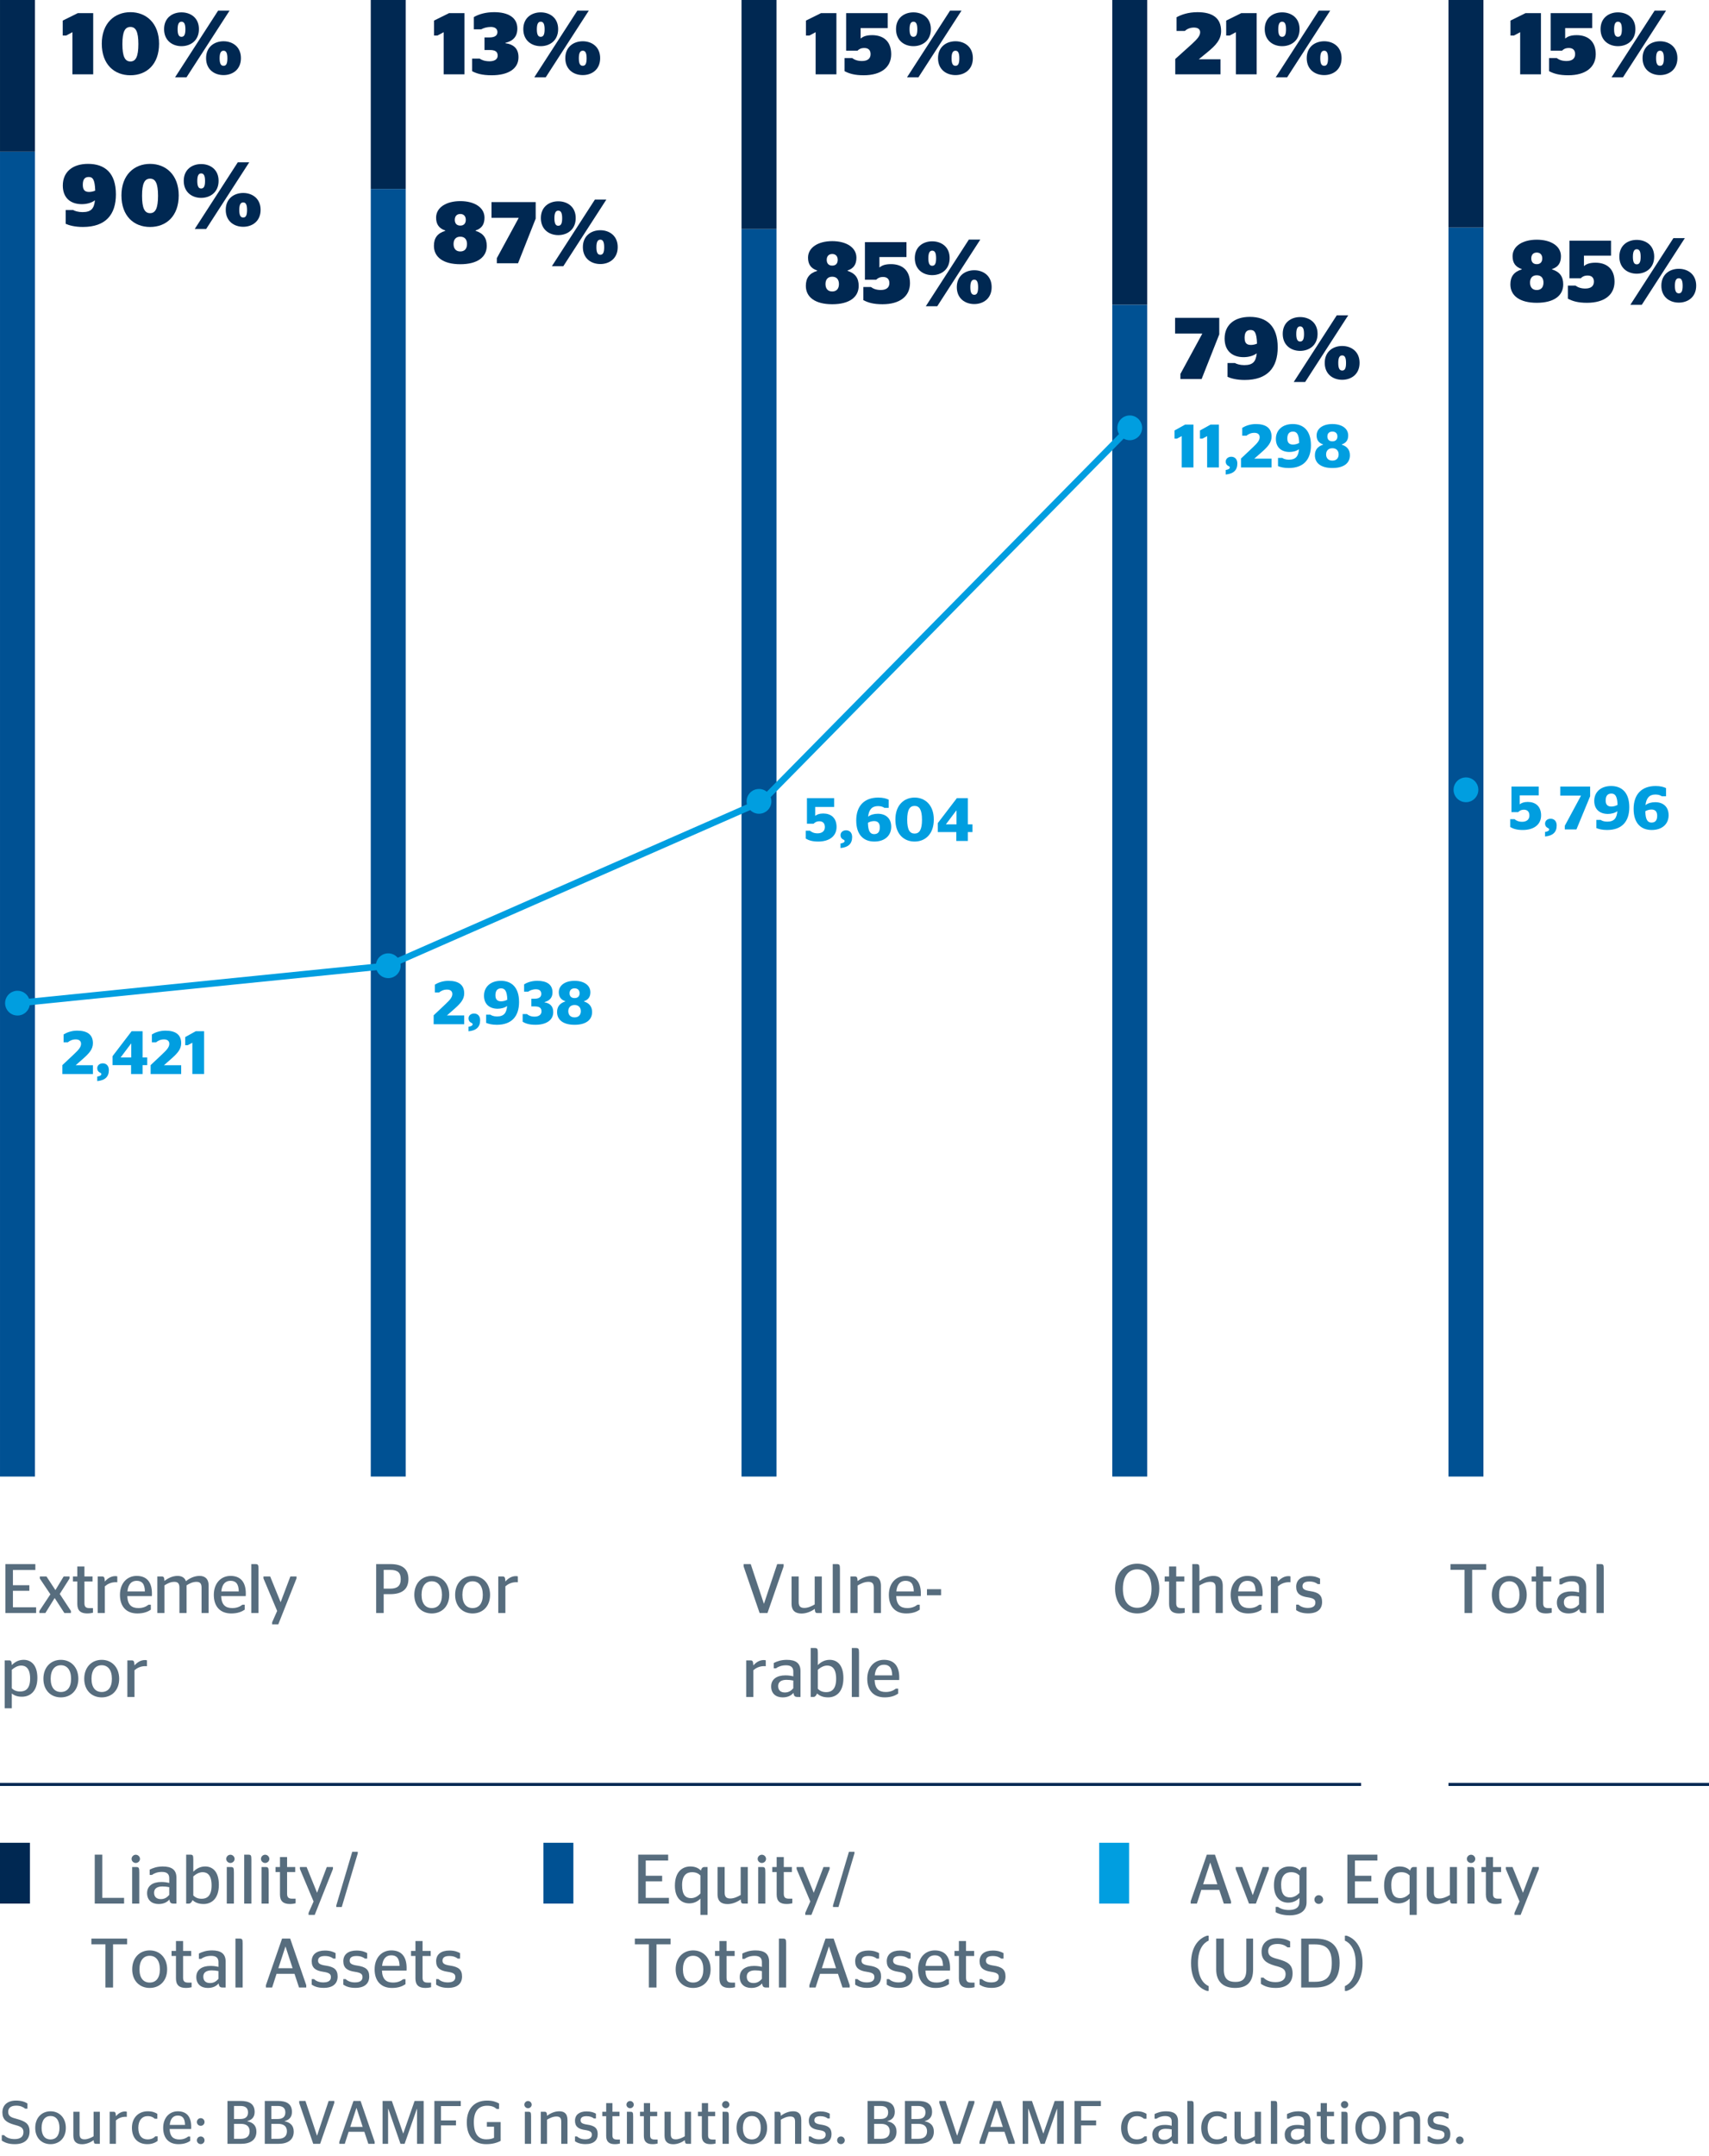 <?xml version="1.0" encoding="utf-8"?>
<!-- Generator: Adobe Illustrator 19.2.1, SVG Export Plug-In . SVG Version: 6.00 Build 0)  -->
<svg version="1.1" id="Layer_1" xmlns="http://www.w3.org/2000/svg" xmlns:xlink="http://www.w3.org/1999/xlink" x="0px" y="0px"
	 viewBox="0 0 195.591 246.613" style="enable-background:new 0 0 195.591 246.613;" xml:space="preserve">
<style type="text/css">
	.st0{fill:#005193;}
	.st1{fill:#002852;}
	.st2{fill:#009EE0;}
	.st3{fill:none;stroke:#009EE0;stroke-width:0.75;}
	.st4{fill:#576D7E;}
	.st5{fill:none;stroke:#002852;stroke-width:0.35;}
</style>
<g>
	<rect x="127.297" y="34.852" class="st0" width="4" height="134.035"/>
	<rect x="127.297" y="-0.001" class="st1" width="4" height="34.852"/>
</g>
<g>
	<rect x="0.001" y="17.351" class="st0" width="4" height="151.536"/>
	<rect x="0.001" y="-0.001" class="st1" width="4" height="17.352"/>
</g>
<g>
	<rect x="84.865" y="26.188" class="st0" width="4" height="142.699"/>
	<rect x="84.865" y="-0.001" class="st1" width="4" height="26.188"/>
</g>
<g>
	<rect x="42.433" y="21.61" class="st0" width="4" height="147.276"/>
	<rect x="42.433" y="-0.001" class="st1" width="4" height="21.611"/>
</g>
<g>
	<path class="st2" d="M10.634,122.85H7.139v-1.023l1.352-1.273c0.567-0.525,0.785-0.828,0.785-1.164
		c0-0.307-0.203-0.504-0.609-0.504c-0.399,0-0.701,0.162-0.904,0.33H7.279v-0.896
		c0.35-0.219,0.896-0.436,1.555-0.436c1.135,0,1.8,0.441,1.8,1.436
		c0,0.693-0.434,1.17-1.169,1.814l-0.806,0.707h1.975V122.85z"/>
	<path class="st2" d="M11.598,122.856c0-0.133-0.126-0.139-0.252-0.23
		c-0.126-0.092-0.217-0.225-0.217-0.447c0-0.322,0.273-0.555,0.637-0.555s0.693,0.238,0.693,0.771
		c0,0.764-0.434,1.176-1.331,1.26v-0.518C11.43,123.094,11.598,122.988,11.598,122.856z"/>
	<path class="st2" d="M15.001,122.85v-1.023h-2.122v-1.021l2.185-2.857h1.254v3.004h0.532v0.875h-0.532
		v1.023H15.001z M13.824,120.951h1.198v-1.582H14.994l-1.17,1.555V120.951z"/>
	<path class="st2" d="M20.735,122.85h-3.495v-1.023l1.352-1.273c0.567-0.525,0.785-0.828,0.785-1.164
		c0-0.307-0.203-0.504-0.609-0.504c-0.399,0-0.701,0.162-0.904,0.33h-0.483v-0.896
		c0.35-0.219,0.896-0.436,1.555-0.436c1.135,0,1.8,0.441,1.8,1.436
		c0,0.693-0.434,1.17-1.169,1.814l-0.806,0.707h1.975V122.85z"/>
	<path class="st2" d="M22.014,122.85v-3.586l-0.539,0.287h-0.28v-0.932l1.212-0.672h0.952v4.902H22.014z"
		/>
</g>
<g>
	<path class="st2" d="M53.126,117.15h-3.495v-1.021l1.352-1.275c0.567-0.525,0.785-0.826,0.785-1.162
		c0-0.309-0.203-0.504-0.609-0.504c-0.399,0-0.701,0.16-0.904,0.328h-0.483v-0.896
		c0.35-0.217,0.896-0.434,1.555-0.434c1.135,0,1.8,0.441,1.8,1.436
		c0,0.693-0.434,1.17-1.169,1.814l-0.806,0.707h1.975V117.15z"/>
	<path class="st2" d="M54.09,117.158c0-0.133-0.126-0.141-0.252-0.232
		c-0.126-0.09-0.217-0.223-0.217-0.447c0-0.322,0.273-0.553,0.637-0.553s0.693,0.238,0.693,0.77
		c0,0.764-0.434,1.178-1.331,1.262v-0.52C53.922,117.397,54.09,117.291,54.09,117.158z"/>
	<path class="st2" d="M55.637,116.996v-0.938h0.49c0.112,0.09,0.378,0.203,0.75,0.203
		c0.812,0,1.092-0.414,1.163-1.197c-0.294,0.217-0.708,0.314-1.085,0.314
		c-0.925,0-1.562-0.518-1.562-1.492c0-1.008,0.75-1.701,1.933-1.701c1.219,0,2.08,0.75,2.08,2.424
		c0,1.652-0.861,2.605-2.542,2.605C56.316,117.215,55.924,117.115,55.637,116.996z M58.06,114.342
		c-0.028-0.986-0.273-1.295-0.708-1.295c-0.476,0-0.651,0.328-0.651,0.799
		c0,0.469,0.224,0.686,0.651,0.686C57.619,114.531,57.885,114.447,58.06,114.342z"/>
	<path class="st2" d="M59.816,116.863v-0.875h0.498c0.161,0.154,0.455,0.295,0.861,0.295
		c0.455,0,0.798-0.203,0.798-0.604c0-0.393-0.238-0.566-0.763-0.566H60.81v-0.877h0.35
		c0.532,0,0.791-0.195,0.791-0.553c0-0.344-0.21-0.531-0.616-0.531c-0.385,0-0.701,0.139-0.883,0.273
		h-0.469v-0.834c0.372-0.232,0.875-0.406,1.52-0.406c1.037,0,1.73,0.398,1.73,1.316
		c0,0.637-0.357,0.959-0.917,1.121v0.027c0.645,0.098,1.001,0.455,1.001,1.107
		c0.007,0.938-0.812,1.457-2.024,1.457C60.58,117.215,60.152,117.074,59.816,116.863z"/>
	<path class="st2" d="M63.757,115.758c0-0.625,0.322-1.016,0.938-1.213v-0.027
		c-0.49-0.168-0.742-0.498-0.742-1.023c0-0.818,0.75-1.309,1.807-1.309
		c1.057,0,1.807,0.49,1.807,1.309c0,0.525-0.238,0.855-0.735,1.023v0.027
		c0.609,0.197,0.932,0.588,0.932,1.213c0,0.902-0.708,1.457-2.003,1.457
		C64.464,117.215,63.757,116.66,63.757,115.758z M66.475,115.658c0-0.391-0.231-0.707-0.714-0.707
		c-0.491,0-0.722,0.316-0.722,0.707c0,0.4,0.231,0.709,0.722,0.709
		C66.243,116.367,66.475,116.059,66.475,115.658z M66.334,113.607c0-0.352-0.217-0.561-0.574-0.561
		c-0.364,0-0.575,0.209-0.575,0.561c0,0.35,0.21,0.553,0.575,0.553
		C66.117,114.16,66.334,113.957,66.334,113.607z"/>
</g>
<g>
	<path class="st2" d="M93.642,96.256c-0.672,0-1.079-0.135-1.429-0.338v-0.902h0.49
		c0.168,0.154,0.448,0.301,0.868,0.301c0.504,0,0.834-0.252,0.834-0.715
		c0-0.461-0.259-0.664-0.616-0.664c-0.364,0-0.553,0.152-0.672,0.279h-0.764v-2.928h3.117v1.008h-2.171
		v1.01h0.021c0.175-0.141,0.448-0.26,0.896-0.26c0.861,0,1.527,0.477,1.527,1.541
		C95.743,95.631,94.923,96.256,93.642,96.256z"/>
	<path class="st2" d="M96.665,96.199c0-0.133-0.126-0.141-0.252-0.232
		c-0.126-0.09-0.217-0.223-0.217-0.447c0-0.322,0.273-0.553,0.637-0.553s0.693,0.238,0.693,0.77
		c0,0.764-0.434,1.178-1.331,1.262v-0.52C96.497,96.438,96.665,96.332,96.665,96.199z"/>
	<path class="st2" d="M97.994,93.846c0-1.674,0.925-2.619,2.521-2.619c0.553,0,0.911,0.105,1.19,0.238
		v0.938h-0.483c-0.14-0.105-0.378-0.203-0.729-0.203c-0.708,0-1.051,0.414-1.142,1.213
		c0.287-0.232,0.7-0.336,1.114-0.336c0.903,0,1.534,0.518,1.534,1.49
		c0,1.01-0.743,1.689-1.933,1.689C98.856,96.256,97.994,95.506,97.994,93.846z M99.332,94.111
		c0.021,0.967,0.266,1.297,0.708,1.297c0.476,0,0.651-0.309,0.651-0.785
		c0-0.469-0.224-0.707-0.651-0.707C99.766,93.916,99.5,94.006,99.332,94.111z"/>
	<path class="st2" d="M102.474,93.74c0-1.68,1.016-2.514,2.199-2.514s2.199,0.834,2.199,2.514
		c0,1.682-1.001,2.516-2.199,2.516C103.469,96.256,102.474,95.422,102.474,93.74z M105.521,93.77
		c0-1.164-0.308-1.59-0.848-1.59c-0.546,0-0.847,0.426-0.847,1.59
		c0,1.148,0.301,1.574,0.847,1.574C105.213,95.344,105.521,94.918,105.521,93.77z"/>
	<path class="st2" d="M109.448,96.191v-1.021h-2.122v-1.023l2.185-2.857h1.254V94.293h0.532v0.877h-0.532
		v1.021H109.448z M108.271,94.293h1.198v-1.582h-0.028l-1.17,1.555V94.293z"/>
</g>
<g>
	<path class="st1" d="M8.288,8.5V3.682L7.579,4.063h-0.4V2.354l1.719-0.85h1.769v6.996H8.288z"/>
	<path class="st1" d="M11.649,5.002c0-2.359,1.469-3.609,3.278-3.609c1.799,0,3.278,1.25,3.278,3.609
		c0,2.357-1.419,3.607-3.278,3.607C13.068,8.609,11.649,7.359,11.649,5.002z M15.836,5.041
		c0-1.43-0.3-1.959-0.909-1.959c-0.62,0-0.92,0.529-0.92,1.959c0,1.439,0.3,1.99,0.92,1.99
		C15.537,7.031,15.836,6.481,15.836,5.041z"/>
	<path class="st1" d="M18.779,3.332c0-1.309,0.969-1.918,1.989-1.918c1.03,0,1.999,0.609,1.999,1.918
		c0,1.32-0.969,1.949-1.999,1.949C19.748,5.281,18.779,4.652,18.779,3.332z M24.965,1.213h1.31
		l-4.928,7.627h-1.309L24.965,1.213z M21.217,3.352c0-0.629-0.15-0.869-0.45-0.869
		c-0.28,0-0.439,0.24-0.439,0.869c0,0.631,0.16,0.859,0.439,0.859
		C21.067,4.211,21.217,3.982,21.217,3.352z M23.586,6.65c0-1.309,0.97-1.93,1.999-1.93
		c1.02,0,1.989,0.621,1.989,1.93c0,1.32-0.969,1.939-1.989,1.939
		C24.556,8.59,23.586,7.971,23.586,6.65z M26.025,6.67c0-0.629-0.15-0.869-0.44-0.869
		c-0.29,0-0.45,0.24-0.45,0.869c0,0.631,0.16,0.859,0.45,0.859
		C25.875,7.529,26.025,7.301,26.025,6.67z"/>
</g>
<g>
	<path class="st1" d="M50.78,8.5V3.682l-0.709,0.381h-0.4V2.354l1.719-0.85h1.769v6.996H50.78z"/>
	<path class="st1" d="M54.031,8.141V6.701h0.869c0.22,0.17,0.61,0.309,1.129,0.309
		c0.53,0,0.93-0.209,0.93-0.648s-0.27-0.641-0.879-0.641h-0.63V4.281h0.57
		c0.62,0,0.91-0.229,0.91-0.609c0-0.369-0.27-0.59-0.75-0.59c-0.47,0-0.859,0.131-1.099,0.27
		h-0.85V1.953c0.56-0.33,1.349-0.561,2.329-0.561c1.549,0,2.648,0.58,2.648,1.869
		c0,0.939-0.5,1.43-1.369,1.641v0.039c1,0.141,1.5,0.66,1.5,1.6
		c0.01,1.309-1.149,2.068-3.068,2.068C55.15,8.609,54.521,8.4,54.031,8.141z"/>
	<path class="st1" d="M59.891,3.332c0-1.309,0.969-1.918,1.989-1.918c1.03,0,1.999,0.609,1.999,1.918
		c0,1.32-0.969,1.949-1.999,1.949C60.86,5.281,59.891,4.652,59.891,3.332z M66.078,1.213h1.31
		l-4.928,7.627h-1.309L66.078,1.213z M62.33,3.352c0-0.629-0.15-0.869-0.45-0.869
		c-0.28,0-0.439,0.24-0.439,0.869c0,0.631,0.16,0.859,0.439,0.859
		C62.18,4.211,62.33,3.982,62.33,3.352z M64.698,6.65c0-1.309,0.97-1.93,1.999-1.93
		c1.02,0,1.989,0.621,1.989,1.93c0,1.32-0.969,1.939-1.989,1.939
		C65.668,8.59,64.698,7.971,64.698,6.65z M67.137,6.67c0-0.629-0.15-0.869-0.44-0.869
		c-0.29,0-0.45,0.24-0.45,0.869c0,0.631,0.16,0.859,0.45,0.859
		C66.987,7.529,67.137,7.301,67.137,6.67z"/>
</g>
<g>
	<path class="st1" d="M93.347,8.5V3.682l-0.709,0.381h-0.4V2.354l1.719-0.85h1.769v6.996H93.347z"/>
	<path class="st1" d="M98.846,8.609c-1.02,0-1.639-0.18-2.189-0.469v-1.5h0.87
		c0.24,0.18,0.59,0.34,1.12,0.34c0.66,0,0.989-0.289,0.989-0.789
		c0-0.49-0.29-0.701-0.72-0.701c-0.41,0-0.64,0.16-0.779,0.311h-1.299V1.504h4.757v1.709h-3.098
		v1.18h0.03c0.24-0.211,0.61-0.371,1.29-0.371c1.239,0,2.179,0.66,2.179,2.18
		C101.995,7.699,100.835,8.609,98.846,8.609z"/>
	<path class="st1" d="M102.547,3.332c0-1.309,0.969-1.918,1.989-1.918c1.03,0,1.999,0.609,1.999,1.918
		c0,1.32-0.969,1.949-1.999,1.949C103.517,5.281,102.547,4.652,102.547,3.332z M108.734,1.213h1.31
		l-4.928,7.627h-1.309L108.734,1.213z M104.986,3.352c0-0.629-0.15-0.869-0.45-0.869
		c-0.28,0-0.439,0.24-0.439,0.869c0,0.631,0.16,0.859,0.439,0.859
		C104.836,4.211,104.986,3.982,104.986,3.352z M107.354,6.65c0-1.309,0.97-1.93,1.999-1.93
		c1.02,0,1.989,0.621,1.989,1.93c0,1.32-0.969,1.939-1.989,1.939
		C108.324,8.59,107.354,7.971,107.354,6.65z M109.793,6.67c0-0.629-0.15-0.869-0.44-0.869
		c-0.29,0-0.45,0.24-0.45,0.869c0,0.631,0.16,0.859,0.45,0.859
		C109.644,7.529,109.793,7.301,109.793,6.67z"/>
</g>
<polyline class="st3" points="2.001,114.739 44.363,110.461 87.201,91.658 129.294,48.935 "/>
<path class="st2" d="M2.001,116.156c0.783,0,1.417-0.635,1.417-1.417c0-0.783-0.634-1.417-1.417-1.417
	c-0.783,0-1.417,0.634-1.417,1.417C0.584,115.522,1.218,116.156,2.001,116.156"/>
<path class="st2" d="M44.433,111.878c0.783,0,1.417-0.634,1.417-1.417c0-0.782-0.634-1.417-1.417-1.417
	c-0.783,0-1.417,0.635-1.417,1.417C43.016,111.244,43.649,111.878,44.433,111.878"/>
<path class="st2" d="M86.865,93.075c0.783,0,1.417-0.634,1.417-1.417c0-0.783-0.634-1.417-1.417-1.417
	s-1.417,0.634-1.417,1.417C85.448,92.441,86.082,93.075,86.865,93.075"/>
<path class="st2" d="M129.297,50.352c0.783,0,1.417-0.634,1.417-1.417s-0.634-1.417-1.417-1.417
	s-1.417,0.634-1.417,1.417S128.514,50.352,129.297,50.352"/>
<g>
	<path class="st1" d="M7.519,25.601v-1.579h0.85c0.18,0.11,0.59,0.24,1.069,0.24
		c0.99,0,1.33-0.4,1.429-1.35c-0.419,0.31-0.979,0.439-1.509,0.439
		c-1.29,0-2.169-0.719-2.169-2.129c0-1.528,1.08-2.479,2.888-2.479
		c1.909,0,3.188,1.02,3.188,3.488c0,2.339-1.189,3.729-3.778,3.729
		C8.578,25.961,7.918,25.78,7.519,25.601z M10.897,21.803c-0.04-1.279-0.29-1.559-0.74-1.559
		c-0.5,0-0.68,0.329-0.68,0.889c0,0.59,0.22,0.82,0.72,0.82
		C10.467,21.953,10.717,21.883,10.897,21.803z"/>
	<path class="st1" d="M13.899,22.353c0-2.358,1.469-3.608,3.278-3.608c1.799,0,3.278,1.25,3.278,3.608
		s-1.419,3.608-3.278,3.608C15.318,25.961,13.899,24.711,13.899,22.353z M18.086,22.393
		c0-1.43-0.3-1.959-0.909-1.959c-0.62,0-0.92,0.529-0.92,1.959c0,1.439,0.3,1.989,0.92,1.989
		C17.787,24.382,18.086,23.832,18.086,22.393z"/>
	<path class="st1" d="M21.029,20.684c0-1.31,0.969-1.919,1.989-1.919c1.03,0,1.999,0.609,1.999,1.919
		c0,1.319-0.969,1.949-1.999,1.949C21.998,22.633,21.029,22.003,21.029,20.684z M27.215,18.564h1.31
		l-4.928,7.626h-1.309L27.215,18.564z M23.467,20.703c0-0.629-0.15-0.869-0.45-0.869
		c-0.28,0-0.439,0.24-0.439,0.869c0,0.63,0.16,0.859,0.439,0.859
		C23.317,21.563,23.467,21.333,23.467,20.703z M25.836,24.002c0-1.31,0.97-1.93,1.999-1.93
		c1.02,0,1.989,0.62,1.989,1.93c0,1.319-0.969,1.938-1.989,1.938
		C26.806,25.94,25.836,25.321,25.836,24.002z M28.275,24.022c0-0.63-0.15-0.869-0.44-0.869
		c-0.29,0-0.45,0.239-0.45,0.869s0.16,0.859,0.45,0.859
		C28.125,24.881,28.275,24.651,28.275,24.022z"/>
</g>
<g>
	<path class="st1" d="M49.661,28.122c0-0.89,0.39-1.438,1.299-1.719v-0.04
		c-0.729-0.24-1.049-0.72-1.049-1.469c0-1.17,1.169-1.89,2.769-1.89
		c1.609,0,2.768,0.72,2.768,1.89c0,0.749-0.29,1.229-1.019,1.469v0.04
		c0.889,0.28,1.279,0.829,1.279,1.719c0,1.29-1.07,2.1-3.028,2.1
		C50.73,30.222,49.661,29.412,49.661,28.122z M53.449,27.912c0-0.479-0.23-0.839-0.77-0.839
		c-0.54,0-0.77,0.359-0.77,0.839c0,0.48,0.23,0.85,0.77,0.85
		C53.219,28.762,53.449,28.393,53.449,27.912z M53.309,25.145c0-0.4-0.22-0.67-0.629-0.67
		c-0.41,0-0.63,0.27-0.63,0.67c0,0.409,0.22,0.659,0.63,0.659
		C53.089,25.804,53.309,25.554,53.309,25.145z"/>
	<path class="st1" d="M56.86,29.531l2.489-4.577v-0.04h-3.098v-1.799h5.057v1.889l-2.019,5.107h-2.429
		V29.531z"/>
	<path class="st1" d="M61.901,24.944c0-1.31,0.969-1.919,1.989-1.919c1.03,0,1.999,0.609,1.999,1.919
		c0,1.319-0.969,1.949-1.999,1.949C62.87,26.894,61.901,26.264,61.901,24.944z M68.087,22.825h1.31
		l-4.928,7.626h-1.309L68.087,22.825z M64.339,24.964c0-0.629-0.15-0.869-0.45-0.869
		c-0.28,0-0.439,0.24-0.439,0.869c0,0.63,0.16,0.859,0.439,0.859
		C64.189,25.823,64.339,25.594,64.339,24.964z M66.708,28.263c0-1.31,0.97-1.93,1.999-1.93
		c1.02,0,1.989,0.62,1.989,1.93c0,1.319-0.969,1.938-1.989,1.938
		C67.678,30.201,66.708,29.582,66.708,28.263z M69.147,28.282c0-0.63-0.15-0.869-0.44-0.869
		c-0.29,0-0.45,0.239-0.45,0.869s0.16,0.859,0.45,0.859
		C68.997,29.142,69.147,28.912,69.147,28.282z"/>
</g>
<g>
	<path class="st1" d="M92.227,32.699c0-0.89,0.39-1.438,1.299-1.719v-0.04
		c-0.729-0.24-1.049-0.72-1.049-1.469c0-1.17,1.169-1.89,2.769-1.89
		c1.609,0,2.768,0.72,2.768,1.89c0,0.749-0.29,1.229-1.019,1.469v0.04
		c0.889,0.28,1.279,0.829,1.279,1.719c0,1.29-1.07,2.1-3.028,2.1
		C93.297,34.799,92.227,33.989,92.227,32.699z M96.016,32.489c0-0.479-0.23-0.839-0.77-0.839
		c-0.54,0-0.77,0.359-0.77,0.839c0,0.48,0.23,0.85,0.77,0.85
		C95.786,33.339,96.016,32.97,96.016,32.489z M95.875,29.722c0-0.4-0.22-0.67-0.629-0.67
		c-0.41,0-0.63,0.27-0.63,0.67c0,0.409,0.22,0.659,0.63,0.659
		C95.656,30.381,95.875,30.131,95.875,29.722z"/>
	<path class="st1" d="M100.996,34.799c-1.02,0-1.639-0.181-2.189-0.47v-1.5h0.87
		c0.24,0.181,0.59,0.34,1.12,0.34c0.66,0,0.989-0.289,0.989-0.789
		c0-0.49-0.29-0.7-0.72-0.7c-0.41,0-0.64,0.16-0.779,0.311h-1.299v-4.298h4.757v1.709
		h-3.098v1.18h0.03c0.24-0.21,0.61-0.37,1.29-0.37c1.239,0,2.179,0.659,2.179,2.179
		C104.144,33.889,102.985,34.799,100.996,34.799z"/>
	<path class="st1" d="M104.697,29.522c0-1.31,0.969-1.919,1.989-1.919c1.03,0,1.999,0.609,1.999,1.919
		c0,1.319-0.969,1.949-1.999,1.949C105.666,31.471,104.697,30.841,104.697,29.522z M110.884,27.402
		h1.31l-4.928,7.626h-1.309L110.884,27.402z M107.136,29.541c0-0.629-0.15-0.869-0.45-0.869
		c-0.28,0-0.439,0.24-0.439,0.869c0,0.63,0.16,0.859,0.439,0.859
		C106.986,30.4,107.136,30.171,107.136,29.541z M109.504,32.84c0-1.31,0.97-1.93,1.999-1.93
		c1.02,0,1.989,0.62,1.989,1.93c0,1.319-0.969,1.938-1.989,1.938
		C110.474,34.778,109.504,34.159,109.504,32.84z M111.943,32.859c0-0.63-0.15-0.869-0.44-0.869
		c-0.29,0-0.45,0.239-0.45,0.869s0.16,0.859,0.45,0.859
		C111.793,33.719,111.943,33.489,111.943,32.859z"/>
</g>
<g>
	<path class="st2" d="M135.241,53.468v-3.586l-0.539,0.287h-0.28v-0.932l1.212-0.672h0.952v4.902H135.241z"
		/>
	<path class="st2" d="M138.153,53.468v-3.586l-0.539,0.287h-0.28v-0.932l1.212-0.672h0.952v4.902H138.153z"
		/>
	<path class="st2" d="M140.75,53.475c0-0.133-0.126-0.14-0.252-0.231
		c-0.126-0.091-0.217-0.224-0.217-0.447c0-0.322,0.273-0.554,0.637-0.554s0.693,0.238,0.693,0.771
		c0,0.764-0.434,1.177-1.331,1.261v-0.519C140.582,53.713,140.75,53.607,140.75,53.475z"/>
	<path class="st2" d="M145.525,53.468h-3.495v-1.022l1.352-1.274c0.567-0.525,0.785-0.827,0.785-1.163
		c0-0.308-0.203-0.504-0.609-0.504c-0.399,0-0.701,0.161-0.904,0.329h-0.483v-0.896
		c0.35-0.218,0.896-0.435,1.555-0.435c1.135,0,1.8,0.441,1.8,1.436
		c0,0.693-0.434,1.17-1.169,1.814l-0.806,0.707h1.975V53.468z"/>
	<path class="st2" d="M146.266,53.313v-0.938h0.49c0.112,0.091,0.378,0.203,0.75,0.203
		c0.812,0,1.092-0.413,1.163-1.197c-0.294,0.217-0.708,0.315-1.085,0.315
		c-0.925,0-1.562-0.519-1.562-1.492c0-1.009,0.75-1.702,1.933-1.702c1.219,0,2.08,0.75,2.08,2.424
		c0,1.652-0.861,2.605-2.542,2.605C146.945,53.531,146.553,53.433,146.266,53.313z M148.689,50.659
		c-0.028-0.987-0.273-1.296-0.708-1.296c-0.476,0-0.651,0.329-0.651,0.799
		c0,0.469,0.224,0.687,0.651,0.687C148.248,50.849,148.514,50.765,148.689,50.659z"/>
	<path class="st2" d="M150.487,52.074c0-0.624,0.322-1.016,0.938-1.212v-0.028
		c-0.49-0.168-0.742-0.497-0.742-1.022c0-0.819,0.75-1.31,1.807-1.31
		c1.057,0,1.807,0.49,1.807,1.31c0,0.525-0.238,0.854-0.735,1.022v0.028
		c0.609,0.196,0.932,0.588,0.932,1.212c0,0.903-0.708,1.457-2.003,1.457
		C151.194,53.531,150.487,52.978,150.487,52.074z M153.205,51.976c0-0.392-0.231-0.707-0.714-0.707
		c-0.491,0-0.722,0.315-0.722,0.707c0,0.399,0.231,0.708,0.722,0.708
		C152.973,52.684,153.205,52.375,153.205,51.976z M153.064,49.924c0-0.351-0.217-0.561-0.574-0.561
		c-0.364,0-0.575,0.21-0.575,0.561s0.21,0.554,0.575,0.554
		C152.847,50.478,153.064,50.274,153.064,49.924z"/>
</g>
<g>
	<path class="st1" d="M139.682,8.5h-5.177v-1.75l1.909-1.719c0.65-0.6,0.939-0.949,0.939-1.34
		c0-0.328-0.229-0.539-0.709-0.539c-0.47,0-0.81,0.18-1.049,0.391h-0.939V1.973
		c0.54-0.299,1.339-0.58,2.398-0.58c1.709,0,2.699,0.66,2.699,2.16
		c0,0.979-0.59,1.619-1.579,2.428l-0.979,0.801h2.489V8.5z"/>
	<path class="st1" d="M141.444,8.5V3.682l-0.709,0.381h-0.4V2.354l1.719-0.85h1.769v6.996H141.444z"/>
	<path class="st1" d="M144.745,3.332c0-1.309,0.969-1.918,1.989-1.918c1.03,0,1.999,0.609,1.999,1.918
		c0,1.32-0.969,1.949-1.999,1.949C145.714,5.281,144.745,4.652,144.745,3.332z M150.931,1.213h1.31
		l-4.928,7.627h-1.309L150.931,1.213z M147.183,3.352c0-0.629-0.15-0.869-0.45-0.869
		c-0.28,0-0.439,0.24-0.439,0.869c0,0.631,0.16,0.859,0.439,0.859
		C147.033,4.211,147.183,3.982,147.183,3.352z M149.552,6.65c0-1.309,0.97-1.93,1.999-1.93
		c1.02,0,1.989,0.621,1.989,1.93c0,1.32-0.969,1.939-1.989,1.939
		C150.521,8.59,149.552,7.971,149.552,6.65z M151.991,6.67c0-0.629-0.15-0.869-0.44-0.869
		c-0.29,0-0.45,0.24-0.45,0.869c0,0.631,0.16,0.859,0.45,0.859
		C151.841,7.529,151.991,7.301,151.991,6.67z"/>
</g>
<g>
	<path class="st1" d="M135.095,42.772l2.488-4.577v-0.04h-3.098V36.355h5.057v1.889l-2.019,5.107h-2.428
		V42.772z"/>
	<path class="st1" d="M140.484,43.102v-1.579h0.85c0.18,0.11,0.59,0.24,1.069,0.24
		c0.99,0,1.33-0.4,1.429-1.35c-0.419,0.31-0.979,0.439-1.509,0.439
		c-1.29,0-2.169-0.719-2.169-2.129c0-1.528,1.08-2.479,2.888-2.479
		c1.909,0,3.188,1.02,3.188,3.488c0,2.339-1.189,3.729-3.778,3.729
		C141.544,43.462,140.884,43.281,140.484,43.102z M143.863,39.304c-0.04-1.279-0.29-1.559-0.74-1.559
		c-0.5,0-0.68,0.329-0.68,0.889c0,0.59,0.22,0.82,0.72,0.82
		C143.433,39.454,143.683,39.384,143.863,39.304z"/>
	<path class="st1" d="M146.805,38.185c0-1.31,0.969-1.919,1.989-1.919c1.03,0,1.999,0.609,1.999,1.919
		c0,1.319-0.969,1.949-1.999,1.949C147.774,40.134,146.805,39.504,146.805,38.185z M152.991,36.065
		h1.31l-4.928,7.626h-1.309L152.991,36.065z M149.243,38.204c0-0.629-0.15-0.869-0.45-0.869
		c-0.28,0-0.439,0.24-0.439,0.869c0,0.63,0.16,0.859,0.439,0.859
		C149.093,39.063,149.243,38.834,149.243,38.204z M151.612,41.503c0-1.31,0.97-1.93,1.999-1.93
		c1.02,0,1.989,0.62,1.989,1.93c0,1.319-0.969,1.938-1.989,1.938
		C152.582,43.441,151.612,42.822,151.612,41.503z M154.051,41.522c0-0.63-0.15-0.869-0.44-0.869
		c-0.29,0-0.45,0.239-0.45,0.869s0.16,0.859,0.45,0.859
		C153.901,42.382,154.051,42.152,154.051,41.522z"/>
</g>
<rect x="165.774" y="26.024" class="st0" width="4" height="142.862"/>
<rect x="165.774" y="-0.001" class="st1" width="4" height="26.025"/>
<g>
	<path class="st2" d="M174.274,94.934c-0.672,0-1.079-0.135-1.429-0.338v-0.902h0.49
		c0.168,0.154,0.448,0.301,0.868,0.301c0.504,0,0.834-0.252,0.834-0.715
		c0-0.461-0.259-0.664-0.616-0.664c-0.364,0-0.553,0.152-0.672,0.279h-0.764v-2.928h3.117v1.008h-2.171
		v1.01h0.021c0.175-0.141,0.448-0.26,0.896-0.26c0.861,0,1.527,0.477,1.527,1.541
		C176.375,94.309,175.556,94.934,174.274,94.934z"/>
	<path class="st2" d="M177.298,94.877c0-0.133-0.126-0.141-0.252-0.232
		c-0.126-0.09-0.217-0.223-0.217-0.447c0-0.322,0.273-0.553,0.637-0.553s0.693,0.238,0.693,0.77
		c0,0.764-0.434,1.178-1.331,1.262v-0.52C177.13,95.115,177.298,95.01,177.298,94.877z"/>
	<path class="st2" d="M179.089,94.449l1.842-3.418v-0.027h-2.36v-1.037h3.417v1.107l-1.569,3.795h-1.331
		V94.449z"/>
	<path class="st2" d="M182.701,94.715v-0.938h0.49c0.112,0.09,0.378,0.203,0.75,0.203
		c0.812,0,1.092-0.414,1.163-1.197c-0.294,0.217-0.708,0.314-1.085,0.314
		c-0.925,0-1.562-0.518-1.562-1.492c0-1.008,0.75-1.701,1.933-1.701c1.219,0,2.08,0.75,2.08,2.424
		c0,1.652-0.861,2.605-2.542,2.605C183.38,94.934,182.988,94.834,182.701,94.715z M185.124,92.061
		c-0.028-0.986-0.273-1.295-0.708-1.295c-0.476,0-0.651,0.328-0.651,0.799
		c0,0.469,0.224,0.686,0.651,0.686C184.683,92.25,184.949,92.166,185.124,92.061z"/>
	<path class="st2" d="M186.964,92.523c0-1.674,0.925-2.619,2.521-2.619c0.553,0,0.911,0.105,1.19,0.238
		v0.938h-0.483c-0.14-0.105-0.378-0.203-0.729-0.203c-0.708,0-1.051,0.414-1.142,1.213
		c0.287-0.232,0.7-0.336,1.114-0.336c0.903,0,1.534,0.518,1.534,1.49
		c0,1.01-0.743,1.689-1.933,1.689C187.826,94.934,186.964,94.184,186.964,92.523z M188.302,92.789
		c0.021,0.967,0.266,1.297,0.708,1.297c0.476,0,0.651-0.309,0.651-0.785
		c0-0.469-0.224-0.707-0.651-0.707C188.736,92.594,188.47,92.684,188.302,92.789z"/>
</g>
<g>
	<path class="st1" d="M173.979,8.5V3.682l-0.709,0.381h-0.4V2.354l1.719-0.85h1.769v6.996H173.979z"/>
	<path class="st1" d="M179.479,8.609c-1.02,0-1.639-0.18-2.189-0.469v-1.5h0.87
		c0.24,0.18,0.59,0.34,1.12,0.34c0.66,0,0.989-0.289,0.989-0.789
		c0-0.49-0.29-0.701-0.72-0.701c-0.41,0-0.64,0.16-0.779,0.311h-1.299V1.504h4.757v1.709h-3.098
		v1.18h0.03c0.24-0.211,0.61-0.371,1.29-0.371c1.239,0,2.179,0.66,2.179,2.18
		C182.627,7.699,181.468,8.609,179.479,8.609z"/>
	<path class="st1" d="M183.18,3.332c0-1.309,0.969-1.918,1.989-1.918c1.03,0,1.999,0.609,1.999,1.918
		c0,1.32-0.969,1.949-1.999,1.949C184.149,5.281,183.18,4.652,183.18,3.332z M189.367,1.213h1.31
		l-4.928,7.627h-1.309L189.367,1.213z M185.619,3.352c0-0.629-0.15-0.869-0.45-0.869
		c-0.28,0-0.439,0.24-0.439,0.869c0,0.631,0.16,0.859,0.439,0.859
		C185.469,4.211,185.619,3.982,185.619,3.352z M187.987,6.65c0-1.309,0.97-1.93,1.999-1.93
		c1.02,0,1.989,0.621,1.989,1.93c0,1.32-0.969,1.939-1.989,1.939
		C188.957,8.59,187.987,7.971,187.987,6.65z M190.426,6.67c0-0.629-0.15-0.869-0.44-0.869
		c-0.29,0-0.45,0.24-0.45,0.869c0,0.631,0.16,0.859,0.45,0.859
		C190.276,7.529,190.426,7.301,190.426,6.67z"/>
</g>
<g>
	<path class="st1" d="M172.86,32.534c0-0.89,0.39-1.438,1.299-1.719v-0.04
		c-0.729-0.24-1.049-0.72-1.049-1.469c0-1.17,1.169-1.89,2.769-1.89
		c1.609,0,2.768,0.72,2.768,1.89c0,0.749-0.29,1.229-1.019,1.469v0.04
		c0.889,0.28,1.279,0.829,1.279,1.719c0,1.29-1.07,2.1-3.028,2.1
		C173.93,34.634,172.86,33.824,172.86,32.534z M176.648,32.324c0-0.479-0.23-0.839-0.77-0.839
		c-0.54,0-0.77,0.359-0.77,0.839c0,0.48,0.23,0.85,0.77,0.85
		C176.418,33.174,176.648,32.805,176.648,32.324z M176.508,29.557c0-0.4-0.22-0.67-0.629-0.67
		c-0.41,0-0.63,0.27-0.63,0.67c0,0.409,0.22,0.659,0.63,0.659
		C176.289,30.216,176.508,29.966,176.508,29.557z"/>
	<path class="st1" d="M181.629,34.634c-1.02,0-1.639-0.181-2.189-0.47v-1.5h0.87
		c0.24,0.181,0.59,0.34,1.12,0.34c0.66,0,0.989-0.289,0.989-0.789
		c0-0.49-0.29-0.7-0.72-0.7c-0.41,0-0.64,0.16-0.779,0.311h-1.299v-4.298h4.757v1.709
		h-3.098v1.18h0.03c0.24-0.21,0.61-0.37,1.29-0.37c1.239,0,2.179,0.659,2.179,2.179
		C184.777,33.724,183.618,34.634,181.629,34.634z"/>
	<path class="st1" d="M185.33,29.356c0-1.31,0.969-1.919,1.989-1.919c1.03,0,1.999,0.609,1.999,1.919
		c0,1.319-0.969,1.949-1.999,1.949C186.299,31.306,185.33,30.676,185.33,29.356z M191.517,27.237
		h1.31l-4.928,7.626h-1.309L191.517,27.237z M187.769,29.376c0-0.629-0.15-0.869-0.45-0.869
		c-0.28,0-0.439,0.24-0.439,0.869c0,0.63,0.16,0.859,0.439,0.859
		C187.619,30.235,187.769,30.006,187.769,29.376z M190.137,32.675c0-1.31,0.97-1.93,1.999-1.93
		c1.02,0,1.989,0.62,1.989,1.93c0,1.319-0.969,1.938-1.989,1.938
		C191.107,34.613,190.137,33.994,190.137,32.675z M192.576,32.694c0-0.63-0.15-0.869-0.44-0.869
		c-0.29,0-0.45,0.239-0.45,0.869s0.16,0.859,0.45,0.859
		C192.426,33.554,192.576,33.324,192.576,32.694z"/>
</g>
<path class="st2" d="M167.774,91.754c0.783,0,1.417-0.635,1.417-1.418c0-0.782-0.634-1.416-1.417-1.416
	s-1.417,0.634-1.417,1.416C166.357,91.119,166.991,91.754,167.774,91.754"/>
<rect x="0" y="210.776" class="st1" width="3.425" height="6.954"/>
<g>
	<path class="st4" d="M10.843,217.731v-5.597h0.863v4.941h2.495v0.655H10.843z"/>
	<path class="st4" d="M15.059,212.621c0-0.264,0.224-0.479,0.48-0.479s0.48,0.216,0.48,0.479
		c0,0.256-0.224,0.464-0.48,0.464S15.059,212.877,15.059,212.621z M15.123,217.731v-4.182h0.456
		c0.32,0,0.36,0.096,0.36,0.624v3.558H15.123z"/>
	<path class="st4" d="M19.393,217.267c-0.312,0.336-0.688,0.512-1.247,0.512
		c-0.76,0-1.312-0.432-1.312-1.247c0-0.855,0.68-1.271,1.624-1.271c0.359,0,0.624,0.04,0.911,0.112
		v-0.552c0-0.496-0.288-0.712-0.839-0.712c-0.496,0-0.879,0.152-1.144,0.344h-0.256v-0.607
		c0.368-0.184,0.832-0.36,1.503-0.36c0.991,0,1.559,0.36,1.559,1.279v2.967H19.873
		C19.553,217.731,19.441,217.643,19.393,217.267z M19.369,216.739v-0.888
		c-0.232-0.048-0.488-0.08-0.775-0.08c-0.56,0-0.959,0.208-0.959,0.712
		c0,0.52,0.328,0.735,0.775,0.735C18.85,217.219,19.129,217.011,19.369,216.739z"/>
	<path class="st4" d="M22.122,214.085c0.312-0.312,0.752-0.601,1.359-0.601
		c0.784,0,1.567,0.512,1.567,2.096c0,1.631-0.88,2.198-1.743,2.198c-0.584,0-0.983-0.176-1.271-0.447
		c-0.088,0.231-0.24,0.399-0.392,0.399H21.307v-5.597h0.448c0.312,0,0.368,0.08,0.368,0.543V214.085z
		 M22.122,214.62v2.175c0.248,0.256,0.536,0.384,0.968,0.384c0.552,0,1.127-0.279,1.127-1.52
		c0-1.23-0.512-1.519-1.032-1.519C22.778,214.141,22.402,214.372,22.122,214.62z"/>
	<path class="st4" d="M25.891,212.621c0-0.264,0.224-0.479,0.479-0.479s0.479,0.216,0.479,0.479
		c0,0.256-0.224,0.464-0.479,0.464S25.891,212.877,25.891,212.621z M25.954,217.731v-4.182h0.456
		c0.32,0,0.36,0.096,0.36,0.624v3.558H25.954z"/>
	<path class="st4" d="M27.946,217.731v-5.597h0.456c0.32,0,0.368,0.08,0.368,0.543v5.054H27.946z"/>
	<path class="st4" d="M29.866,212.621c0-0.264,0.224-0.479,0.48-0.479s0.48,0.216,0.48,0.479
		c0,0.256-0.224,0.464-0.48,0.464S29.866,212.877,29.866,212.621z M29.931,217.731v-4.182h0.456
		c0.32,0,0.36,0.096,0.36,0.624v3.558H29.931z"/>
	<path class="st4" d="M31.538,213.549h0.504v-1.136h0.815v1.136h0.928v0.575h-0.928v2.479
		c0,0.439,0.184,0.567,0.6,0.567h0.376v0.527c-0.152,0.04-0.384,0.08-0.664,0.08
		c-0.711,0-1.127-0.296-1.127-1.079v-2.575h-0.504V213.549z"/>
	<path class="st4" d="M35.314,218.794l0.576-1.304l-1.567-3.718v-0.224h0.768l1.191,2.935h0.008
		l1.111-2.935h0.704v0.224l-2.087,5.253h-0.704V218.794z"/>
	<path class="st4" d="M40.945,211.989l-1.831,6.133h-0.624v-0.184l1.823-6.133h0.632V211.989z"/>
	<path class="st4" d="M12.066,227.33v-4.941h-1.607v-0.655h4.086v0.655h-1.607v4.941H12.066z"/>
	<path class="st4" d="M15.131,225.251c0-1.335,0.863-2.167,1.999-2.167c1.135,0,1.999,0.832,1.999,2.167
		c0,1.327-0.863,2.127-1.999,2.127C15.994,227.378,15.131,226.578,15.131,225.251z M18.297,225.251
		c0-1.007-0.456-1.551-1.167-1.551c-0.704,0-1.167,0.544-1.167,1.551c0,1.008,0.463,1.512,1.167,1.512
		C17.841,226.763,18.297,226.259,18.297,225.251z"/>
	<path class="st4" d="M19.635,223.148h0.504v-1.136h0.815v1.136h0.928v0.575h-0.928v2.479
		c0,0.439,0.184,0.567,0.6,0.567h0.376v0.527c-0.152,0.04-0.384,0.08-0.664,0.08
		c-0.711,0-1.127-0.296-1.127-1.079v-2.575h-0.504V223.148z"/>
	<path class="st4" d="M25.025,226.866c-0.312,0.336-0.688,0.512-1.247,0.512
		c-0.76,0-1.312-0.432-1.312-1.247c0-0.855,0.68-1.271,1.624-1.271c0.359,0,0.624,0.04,0.911,0.112
		v-0.552c0-0.496-0.288-0.712-0.839-0.712c-0.496,0-0.879,0.152-1.144,0.344h-0.256v-0.607
		c0.368-0.184,0.832-0.36,1.503-0.36c0.991,0,1.559,0.36,1.559,1.279v2.967h-0.32
		C25.185,227.33,25.073,227.242,25.025,226.866z M25.001,226.339v-0.888
		c-0.232-0.048-0.488-0.08-0.775-0.08c-0.56,0-0.959,0.208-0.959,0.712
		c0,0.52,0.328,0.735,0.775,0.735C24.481,226.818,24.761,226.61,25.001,226.339z"/>
	<path class="st4" d="M26.946,227.33v-5.597h0.456c0.32,0,0.368,0.08,0.368,0.543v5.054H26.946z"/>
	<path class="st4" d="M30.435,227.066l1.847-5.333h0.928l1.839,5.333v0.264h-0.824l-0.52-1.567h-2.055
		l-0.504,1.567h-0.711V227.066z M31.857,225.123h1.631l-0.808-2.471H32.665L31.857,225.123z"/>
	<path class="st4" d="M35.674,227.002v-0.632h0.264c0.192,0.185,0.543,0.376,1.063,0.376
		c0.584,0,0.871-0.208,0.871-0.607c0-0.352-0.2-0.504-0.879-0.607
		c-0.848-0.12-1.319-0.432-1.319-1.208c0-0.791,0.584-1.223,1.503-1.223
		c0.592,0,0.951,0.136,1.231,0.296v0.623h-0.264c-0.2-0.159-0.503-0.296-0.959-0.296
		c-0.536,0-0.784,0.185-0.784,0.536c0,0.328,0.232,0.472,0.888,0.567
		c0.919,0.137,1.351,0.44,1.351,1.239c0,0.792-0.503,1.304-1.599,1.304
		C36.354,227.37,35.954,227.187,35.674,227.002z"/>
	<path class="st4" d="M39.29,227.002v-0.632h0.264c0.192,0.185,0.543,0.376,1.063,0.376
		c0.584,0,0.872-0.208,0.872-0.607c0-0.352-0.2-0.504-0.879-0.607
		c-0.848-0.12-1.319-0.432-1.319-1.208c0-0.791,0.584-1.223,1.503-1.223
		c0.591,0,0.951,0.136,1.231,0.296v0.623H41.761c-0.2-0.159-0.504-0.296-0.959-0.296
		c-0.536,0-0.784,0.185-0.784,0.536c0,0.328,0.232,0.472,0.888,0.567
		c0.919,0.137,1.351,0.44,1.351,1.239c0,0.792-0.503,1.304-1.599,1.304
		C39.97,227.37,39.57,227.187,39.29,227.002z"/>
	<path class="st4" d="M43.714,225.396c0.04,0.991,0.488,1.367,1.271,1.367
		c0.536,0,0.903-0.176,1.159-0.384h0.264v0.567c-0.304,0.208-0.759,0.432-1.543,0.432
		c-1.279,0-1.991-0.815-1.991-2.127c0-1.335,0.823-2.167,1.911-2.167c1.104,0,1.751,0.648,1.751,2.023
		c0,0.112-0.008,0.256-0.008,0.288H43.714z M43.73,224.859h1.999
		c-0.016-0.903-0.368-1.215-0.944-1.215C44.242,223.645,43.818,223.972,43.73,224.859z"/>
	<path class="st4" d="M47.042,223.148h0.504v-1.136h0.815v1.136h0.928v0.575h-0.928v2.479
		c0,0.439,0.184,0.567,0.6,0.567h0.376v0.527c-0.152,0.04-0.384,0.08-0.664,0.08
		c-0.711,0-1.127-0.296-1.127-1.079v-2.575h-0.504V223.148z"/>
	<path class="st4" d="M49.914,227.002v-0.632h0.264c0.192,0.185,0.543,0.376,1.063,0.376
		c0.584,0,0.872-0.208,0.872-0.607c0-0.352-0.2-0.504-0.879-0.607
		c-0.848-0.12-1.319-0.432-1.319-1.208c0-0.791,0.584-1.223,1.503-1.223
		c0.591,0,0.951,0.136,1.231,0.296v0.623h-0.264c-0.2-0.159-0.504-0.296-0.959-0.296
		c-0.536,0-0.784,0.185-0.784,0.536c0,0.328,0.232,0.472,0.888,0.567
		c0.919,0.137,1.351,0.44,1.351,1.239c0,0.792-0.503,1.304-1.599,1.304
		C50.594,227.37,50.194,227.187,49.914,227.002z"/>
</g>
<rect x="62.196" y="210.776" class="st0" width="3.425" height="6.954"/>
<g>
	<path class="st4" d="M73.04,212.134h3.43v0.672h-2.567v1.742h1.879v0.64h-1.879v1.888h2.655v0.655
		h-3.518V212.134z"/>
	<path class="st4" d="M80.159,217.163c-0.288,0.312-0.736,0.543-1.271,0.543
		c-0.872,0-1.647-0.575-1.647-2.022c0-1.623,0.888-2.199,1.759-2.199c0.56,0,0.936,0.185,1.215,0.464
		c0.056-0.231,0.184-0.399,0.384-0.399h0.376v5.477h-0.815V217.163z M80.159,216.579v-2.071
		c-0.248-0.239-0.528-0.367-0.968-0.367c-0.56,0-1.127,0.304-1.127,1.471
		c0,1.144,0.408,1.495,1.023,1.495C79.519,217.106,79.879,216.883,80.159,216.579z"/>
	<path class="st4" d="M84.767,216.747v-3.198h0.815v4.182h-0.512c-0.191,0-0.271-0.063-0.295-0.472
		c-0.416,0.296-0.959,0.527-1.511,0.527c-0.656,0-1.144-0.271-1.144-1.119v-3.118h0.815v2.935
		c0,0.535,0.264,0.663,0.648,0.663C84.007,217.147,84.431,216.947,84.767,216.747z"/>
	<path class="st4" d="M86.712,212.621c0-0.264,0.224-0.479,0.48-0.479s0.48,0.216,0.48,0.479
		c0,0.256-0.224,0.464-0.48,0.464S86.712,212.877,86.712,212.621z M86.776,217.731v-4.182h0.456
		c0.32,0,0.36,0.096,0.36,0.624v3.558H86.776z"/>
	<path class="st4" d="M88.384,213.549h0.504v-1.136h0.815v1.136h0.928v0.575h-0.928v2.479
		c0,0.439,0.184,0.567,0.6,0.567h0.376v0.527c-0.152,0.04-0.384,0.08-0.664,0.08
		c-0.711,0-1.127-0.296-1.127-1.079v-2.575h-0.504V213.549z"/>
	<path class="st4" d="M92.16,218.794l0.576-1.304l-1.567-3.718v-0.224h0.768l1.191,2.935h0.008
		l1.111-2.935h0.704v0.224l-2.087,5.253h-0.704V218.794z"/>
	<path class="st4" d="M97.79,211.989l-1.831,6.133h-0.624v-0.184l1.823-6.133h0.632V211.989z"/>
	<path class="st4" d="M74.263,227.33v-4.941H72.656v-0.655h4.086v0.655h-1.607v4.941H74.263z"/>
	<path class="st4" d="M77.328,225.251c0-1.335,0.863-2.167,1.999-2.167c1.135,0,1.999,0.832,1.999,2.167
		c0,1.327-0.863,2.127-1.999,2.127C78.191,227.378,77.328,226.578,77.328,225.251z M80.494,225.251
		c0-1.007-0.456-1.551-1.167-1.551c-0.704,0-1.167,0.544-1.167,1.551c0,1.008,0.463,1.512,1.167,1.512
		C80.039,226.763,80.494,226.259,80.494,225.251z"/>
	<path class="st4" d="M81.832,223.148h0.504v-1.136h0.815v1.136h0.928v0.575h-0.928v2.479
		c0,0.439,0.184,0.567,0.6,0.567h0.376v0.527c-0.152,0.04-0.384,0.08-0.664,0.08
		c-0.711,0-1.127-0.296-1.127-1.079v-2.575h-0.504V223.148z"/>
	<path class="st4" d="M87.222,226.866c-0.312,0.336-0.688,0.512-1.247,0.512
		c-0.76,0-1.312-0.432-1.312-1.247c0-0.855,0.68-1.271,1.624-1.271c0.359,0,0.624,0.04,0.911,0.112
		v-0.552c0-0.496-0.288-0.712-0.839-0.712c-0.496,0-0.879,0.152-1.144,0.344h-0.256v-0.607
		c0.368-0.184,0.832-0.36,1.503-0.36c0.991,0,1.559,0.36,1.559,1.279v2.967H87.702
		C87.382,227.33,87.27,227.242,87.222,226.866z M87.198,226.339v-0.888
		c-0.232-0.048-0.488-0.08-0.775-0.08c-0.56,0-0.959,0.208-0.959,0.712
		c0,0.52,0.328,0.735,0.775,0.735C86.679,226.818,86.958,226.61,87.198,226.339z"/>
	<path class="st4" d="M89.144,227.33v-5.597h0.456c0.32,0,0.368,0.08,0.368,0.543v5.054H89.144z"/>
	<path class="st4" d="M92.632,227.066l1.847-5.333h0.928l1.839,5.333v0.264h-0.824l-0.52-1.567h-2.055
		l-0.504,1.567h-0.711V227.066z M94.055,225.123h1.631l-0.808-2.471h-0.016L94.055,225.123z"/>
	<path class="st4" d="M97.872,227.002v-0.632h0.264c0.192,0.185,0.543,0.376,1.063,0.376
		c0.584,0,0.871-0.208,0.871-0.607c0-0.352-0.2-0.504-0.879-0.607
		c-0.848-0.12-1.319-0.432-1.319-1.208c0-0.791,0.584-1.223,1.503-1.223
		c0.592,0,0.951,0.136,1.231,0.296v0.623h-0.264c-0.2-0.159-0.503-0.296-0.959-0.296
		c-0.536,0-0.784,0.185-0.784,0.536c0,0.328,0.232,0.472,0.888,0.567
		c0.919,0.137,1.351,0.44,1.351,1.239c0,0.792-0.503,1.304-1.599,1.304
		C98.551,227.37,98.151,227.187,97.872,227.002z"/>
	<path class="st4" d="M101.487,227.002v-0.632h0.264c0.192,0.185,0.543,0.376,1.063,0.376
		c0.584,0,0.872-0.208,0.872-0.607c0-0.352-0.2-0.504-0.879-0.607
		c-0.848-0.12-1.319-0.432-1.319-1.208c0-0.791,0.584-1.223,1.503-1.223
		c0.591,0,0.951,0.136,1.231,0.296v0.623h-0.264c-0.2-0.159-0.504-0.296-0.959-0.296
		c-0.536,0-0.784,0.185-0.784,0.536c0,0.328,0.232,0.472,0.888,0.567
		c0.919,0.137,1.351,0.44,1.351,1.239c0,0.792-0.503,1.304-1.599,1.304
		C102.167,227.37,101.767,227.187,101.487,227.002z"/>
	<path class="st4" d="M105.911,225.396c0.04,0.991,0.488,1.367,1.271,1.367
		c0.536,0,0.903-0.176,1.159-0.384h0.264v0.567c-0.304,0.208-0.759,0.432-1.543,0.432
		c-1.279,0-1.991-0.815-1.991-2.127c0-1.335,0.823-2.167,1.911-2.167c1.104,0,1.751,0.648,1.751,2.023
		c0,0.112-0.008,0.256-0.008,0.288H105.911z M105.927,224.859h1.999
		c-0.016-0.903-0.368-1.215-0.944-1.215C106.439,223.645,106.015,223.972,105.927,224.859z"/>
	<path class="st4" d="M109.239,223.148h0.504v-1.136h0.815v1.136h0.928v0.575h-0.928v2.479
		c0,0.439,0.184,0.567,0.6,0.567h0.376v0.527c-0.152,0.04-0.384,0.08-0.664,0.08
		c-0.711,0-1.127-0.296-1.127-1.079v-2.575h-0.504V223.148z"/>
	<path class="st4" d="M112.111,227.002v-0.632h0.264c0.192,0.185,0.543,0.376,1.063,0.376
		c0.584,0,0.872-0.208,0.872-0.607c0-0.352-0.2-0.504-0.879-0.607
		c-0.848-0.12-1.319-0.432-1.319-1.208c0-0.791,0.584-1.223,1.503-1.223
		c0.591,0,0.951,0.136,1.231,0.296v0.623h-0.264c-0.2-0.159-0.504-0.296-0.959-0.296
		c-0.536,0-0.784,0.185-0.784,0.536c0,0.328,0.232,0.472,0.888,0.567
		c0.919,0.137,1.351,0.44,1.351,1.239c0,0.792-0.503,1.304-1.599,1.304
		C112.791,227.37,112.391,227.187,112.111,227.002z"/>
</g>
<rect x="125.797" y="210.776" class="st2" width="3.425" height="6.954"/>
<g>
	<path class="st4" d="M136.272,217.467l1.847-5.333h0.928l1.839,5.333v0.264h-0.824l-0.52-1.567h-2.055
		l-0.504,1.567h-0.711V217.467z M137.695,215.523h1.631l-0.808-2.471h-0.016L137.695,215.523z"/>
	<path class="st4" d="M141.424,213.78v-0.231h0.76l1.183,3.198h0.016l1.127-3.198h0.704v0.231
		l-1.479,3.95h-0.791L141.424,213.78z"/>
	<path class="st4" d="M149.534,217.587c0,0.983-0.76,1.486-1.927,1.486c-0.72,0-1.255-0.151-1.607-0.352
		v-0.615h0.264c0.271,0.208,0.704,0.359,1.231,0.359c0.76,0,1.224-0.264,1.224-0.936v-0.447
		c-0.296,0.312-0.736,0.544-1.288,0.544c-0.847,0-1.631-0.561-1.631-1.983
		c0-1.567,0.879-2.159,1.759-2.159c0.552,0,0.936,0.185,1.215,0.456
		c0.048-0.224,0.16-0.392,0.384-0.392h0.376V217.587z M148.718,216.507v-1.999
		c-0.256-0.239-0.536-0.367-0.959-0.367c-0.552,0-1.136,0.288-1.136,1.439
		c0,1.119,0.424,1.446,1.023,1.446C148.079,217.026,148.438,216.795,148.718,216.507z"/>
	<path class="st4" d="M150.432,217.274c0-0.279,0.224-0.504,0.496-0.504c0.271,0,0.503,0.225,0.503,0.504
		c0,0.28-0.232,0.496-0.503,0.496C150.656,217.771,150.432,217.555,150.432,217.274z"/>
	<path class="st4" d="M154.207,212.134h3.43v0.672h-2.567v1.742h1.879v0.64h-1.879v1.888h2.655v0.655
		h-3.518V212.134z"/>
	<path class="st4" d="M161.326,217.163c-0.288,0.312-0.736,0.543-1.271,0.543
		c-0.872,0-1.647-0.575-1.647-2.022c0-1.623,0.887-2.199,1.759-2.199c0.56,0,0.936,0.185,1.215,0.464
		c0.056-0.231,0.184-0.399,0.384-0.399h0.376v5.477h-0.815V217.163z M161.326,216.579v-2.071
		c-0.248-0.239-0.528-0.367-0.968-0.367c-0.56,0-1.127,0.304-1.127,1.471
		c0,1.144,0.408,1.495,1.023,1.495C160.686,217.106,161.046,216.883,161.326,216.579z"/>
	<path class="st4" d="M165.934,216.747v-3.198h0.815v4.182h-0.512c-0.191,0-0.271-0.063-0.295-0.472
		c-0.416,0.296-0.959,0.527-1.511,0.527c-0.656,0-1.144-0.271-1.144-1.119v-3.118h0.815v2.935
		c0,0.535,0.264,0.663,0.648,0.663C165.174,217.147,165.598,216.947,165.934,216.747z"/>
	<path class="st4" d="M167.879,212.621c0-0.264,0.224-0.479,0.48-0.479s0.48,0.216,0.48,0.479
		c0,0.256-0.224,0.464-0.48,0.464S167.879,212.877,167.879,212.621z M167.943,217.731v-4.182h0.456
		c0.32,0,0.36,0.096,0.36,0.624v3.558H167.943z"/>
	<path class="st4" d="M169.552,213.549h0.503v-1.136h0.815v1.136h0.928v0.575h-0.928v2.479
		c0,0.439,0.184,0.567,0.6,0.567h0.375v0.527c-0.152,0.04-0.384,0.08-0.664,0.08
		c-0.711,0-1.127-0.296-1.127-1.079v-2.575h-0.503V213.549z"/>
	<path class="st4" d="M173.327,218.794l0.576-1.304l-1.567-3.718v-0.224h0.768l1.191,2.935h0.008
		l1.112-2.935h0.703v0.224l-2.086,5.253h-0.704V218.794z"/>
	<path class="st4" d="M138.327,221.965c-0.52,0.232-1.223,0.896-1.223,2.575
		c0,1.742,0.695,2.391,1.223,2.63v0.552h-0.184c-0.839-0.256-1.831-1.151-1.831-3.182
		c0-1.991,0.992-2.879,1.831-3.135h0.184V221.965z"/>
	<path class="st4" d="M142.638,225.291v-3.558h0.775v3.534c0,1.423-0.68,2.11-2.062,2.11
		c-1.319,0-2.159-0.688-2.159-2.11v-3.534h0.872v3.558c0,1.111,0.552,1.399,1.335,1.399
		C142.15,226.69,142.638,226.387,142.638,225.291z"/>
	<path class="st4" d="M144.304,226.906v-0.703h0.304c0.256,0.271,0.68,0.512,1.375,0.512
		c0.728,0,1.151-0.296,1.151-0.904c0-0.695-0.568-0.791-1.271-0.991c-0.983-0.288-1.479-0.688-1.479-1.591
		c0-0.976,0.695-1.543,1.783-1.543c0.672,0,1.151,0.159,1.487,0.375v0.68h-0.296
		c-0.288-0.231-0.631-0.392-1.159-0.392c-0.712,0-1.056,0.296-1.056,0.815
		c0,0.584,0.424,0.736,1.104,0.912c1.144,0.312,1.687,0.64,1.687,1.646
		c0,1.088-0.711,1.655-1.927,1.655C145.215,227.378,144.719,227.187,144.304,226.906z"/>
	<path class="st4" d="M148.919,221.733h1.599c1.815,0,2.798,0.831,2.798,2.782
		c0,1.935-0.991,2.814-2.822,2.814h-1.575V221.733z M150.495,226.675c1.319,0,1.927-0.6,1.927-2.151
		c0-1.535-0.607-2.127-1.927-2.127h-0.712v4.278H150.495z"/>
	<path class="st4" d="M153.919,221.405h0.2c0.823,0.256,1.823,1.144,1.823,3.135
		c0,2.03-1,2.926-1.823,3.182h-0.2v-0.552c0.536-0.239,1.24-0.888,1.24-2.63
		c0-1.68-0.712-2.343-1.24-2.575V221.405z"/>
</g>
<line class="st5" x1="0" y1="204.1" x2="155.774" y2="204.1"/>
<line class="st5" x1="165.774" y1="204.1" x2="195.591" y2="204.1"/>
<g>
	<path class="st4" d="M0.203,244.835v-0.616H0.469c0.224,0.238,0.595,0.448,1.205,0.448
		c0.637,0,1.009-0.26,1.009-0.792c0-0.609-0.498-0.693-1.114-0.868
		c-0.861-0.252-1.296-0.603-1.296-1.394c0-0.854,0.609-1.352,1.562-1.352
		c0.588,0,1.009,0.14,1.303,0.329v0.595H2.878c-0.252-0.203-0.553-0.343-1.016-0.343
		c-0.623,0-0.924,0.259-0.924,0.714c0,0.512,0.371,0.645,0.967,0.799
		c1.001,0.273,1.478,0.561,1.478,1.442c0,0.953-0.624,1.45-1.688,1.45
		C1.001,245.248,0.567,245.08,0.203,244.835z"/>
	<path class="st4" d="M4.032,243.385c0-1.169,0.756-1.897,1.751-1.897c0.994,0,1.751,0.729,1.751,1.897
		c0,1.163-0.757,1.863-1.751,1.863C4.789,245.248,4.032,244.548,4.032,243.385z M6.806,243.385
		c0-0.882-0.399-1.358-1.022-1.358c-0.617,0-1.023,0.477-1.023,1.358c0,0.883,0.406,1.324,1.023,1.324
		C6.406,244.709,6.806,244.268,6.806,243.385z"/>
	<path class="st4" d="M10.712,244.345V241.543h0.714v3.663h-0.448c-0.168,0-0.238-0.056-0.259-0.413
		c-0.364,0.259-0.84,0.462-1.324,0.462c-0.574,0-1.001-0.238-1.001-0.98V241.543h0.714v2.57
		c0,0.47,0.231,0.581,0.567,0.581C10.046,244.694,10.417,244.52,10.712,244.345z"/>
	<path class="st4" d="M13.266,242.53v2.676h-0.714V241.543h0.448c0.175,0,0.252,0.077,0.266,0.504
		c0.245-0.279,0.595-0.539,1.051-0.539c0.084,0,0.154,0.015,0.196,0.028v0.588
		c0,0-0.133-0.007-0.161-0.007C13.854,242.117,13.497,242.327,13.266,242.53z"/>
	<path class="st4" d="M15.1,243.378c0-1.177,0.771-1.891,1.807-1.891c0.567,0,0.89,0.161,1.1,0.294
		v0.561h-0.294c-0.154-0.154-0.413-0.302-0.812-0.302c-0.63,0-1.072,0.477-1.072,1.338
		c0,0.883,0.414,1.324,1.058,1.324c0.477,0,0.735-0.183,0.89-0.351h0.266v0.519
		c-0.21,0.168-0.595,0.378-1.169,0.378C15.758,245.248,15.1,244.541,15.1,243.378z"/>
	<path class="st4" d="M19.412,243.511c0.035,0.869,0.427,1.198,1.113,1.198
		c0.469,0,0.791-0.154,1.016-0.336h0.231v0.497c-0.266,0.182-0.666,0.378-1.352,0.378
		c-1.121,0-1.744-0.714-1.744-1.863c0-1.169,0.721-1.897,1.674-1.897
		c0.966,0,1.534,0.567,1.534,1.771c0,0.099-0.007,0.225-0.007,0.252H19.412z M19.425,243.042h1.751
		c-0.014-0.792-0.322-1.064-0.826-1.064C19.873,241.978,19.502,242.265,19.425,243.042z"/>
	<path class="st4" d="M22.533,242.713c0-0.245,0.196-0.441,0.441-0.441c0.238,0,0.435,0.196,0.435,0.441
		s-0.196,0.434-0.435,0.434C22.729,243.147,22.533,242.958,22.533,242.713z M22.533,244.807
		c0-0.245,0.196-0.441,0.441-0.441c0.238,0,0.435,0.196,0.435,0.441s-0.196,0.435-0.435,0.435
		C22.729,245.241,22.533,245.052,22.533,244.807z"/>
	<path class="st4" d="M26.033,240.304h1.506c1.002,0,1.604,0.35,1.604,1.261c0,0.616-0.35,0.917-0.84,1.043
		v0.021c0.595,0.126,1.043,0.441,1.043,1.184c0,0.924-0.658,1.394-1.73,1.394h-1.583V240.304z
		 M27.511,242.369c0.539,0,0.875-0.217,0.875-0.756c0-0.532-0.336-0.735-0.869-0.735h-0.735v1.491
		H27.511z M27.595,244.632c0.603,0,0.974-0.287,0.974-0.854c0-0.574-0.371-0.854-1.001-0.854h-0.785
		v1.709H27.595z"/>
	<path class="st4" d="M30.303,240.304h1.506c1.002,0,1.604,0.35,1.604,1.261c0,0.616-0.35,0.917-0.84,1.043
		v0.021c0.595,0.126,1.043,0.441,1.043,1.184c0,0.924-0.658,1.394-1.73,1.394h-1.583V240.304z
		 M31.781,242.369c0.539,0,0.875-0.217,0.875-0.756c0-0.532-0.336-0.735-0.869-0.735h-0.735v1.491
		H31.781z M31.865,244.632c0.603,0,0.974-0.287,0.974-0.854c0-0.574-0.371-0.854-1.001-0.854h-0.785
		v1.709H31.865z"/>
	<path class="st4" d="M34.244,240.534v-0.23h0.714l1.317,3.964h0.014l1.324-3.964h0.644v0.23
		l-1.618,4.672h-0.791L34.244,240.534z"/>
	<path class="st4" d="M38.836,244.975l1.618-4.671h0.812l1.611,4.671v0.231h-0.721l-0.456-1.373h-1.8
		l-0.441,1.373h-0.623V244.975z M40.083,243.273h1.429l-0.708-2.165h-0.014L40.083,243.273z"/>
	<path class="st4" d="M43.786,240.304h1.058l1.296,3.719h0.014l1.295-3.719h1.037v4.902h-0.756v-3.999h-0.021
		l-1.401,3.999h-0.476l-1.387-3.999h-0.028v3.999H43.786V240.304z"/>
	<path class="st4" d="M49.714,245.206v-4.902h3.019v0.588h-2.262v1.639h1.716v0.567h-1.716v2.108H49.714z"/>
	<path class="st4" d="M53.424,242.755c0-1.625,0.931-2.493,2.311-2.493c0.63,0,0.995,0.126,1.38,0.329
		v0.63h-0.273c-0.245-0.217-0.546-0.371-1.092-0.371c-0.917,0-1.52,0.554-1.52,1.877
		c0,1.324,0.498,1.968,1.422,1.968c0.434,0,0.687-0.076,0.89-0.175v-1.268h-0.819v-0.532h1.576v2.15
		c-0.413,0.224-0.953,0.378-1.646,0.378C54.271,245.248,53.424,244.387,53.424,242.755z"/>
	<path class="st4" d="M60.011,240.731c0-0.231,0.196-0.42,0.42-0.42s0.42,0.188,0.42,0.42
		c0,0.225-0.196,0.406-0.42,0.406S60.011,240.955,60.011,240.731z M60.067,245.206V241.543h0.399
		c0.28,0,0.315,0.084,0.315,0.547v3.116H60.067z"/>
	<path class="st4" d="M62.608,242.005c0.357-0.279,0.861-0.518,1.401-0.518
		c0.511,0,0.938,0.21,0.938,1.008v2.711h-0.714v-2.542c0-0.456-0.203-0.582-0.553-0.582
		c-0.399,0-0.771,0.189-1.072,0.364v2.76H61.894V241.543h0.448
		C62.518,241.543,62.594,241.62,62.608,242.005z"/>
	<path class="st4" d="M65.807,244.919v-0.554h0.231c0.168,0.161,0.477,0.329,0.932,0.329
		c0.511,0,0.764-0.182,0.764-0.532c0-0.308-0.175-0.44-0.771-0.532
		c-0.743-0.104-1.156-0.378-1.156-1.058c0-0.693,0.511-1.071,1.317-1.071
		c0.518,0,0.834,0.119,1.079,0.259v0.547h-0.231c-0.175-0.141-0.441-0.26-0.84-0.26
		c-0.469,0-0.687,0.161-0.687,0.47c0,0.287,0.203,0.413,0.778,0.497
		c0.805,0.119,1.184,0.386,1.184,1.086c0,0.693-0.441,1.142-1.401,1.142
		C66.402,245.241,66.052,245.08,65.807,244.919z"/>
	<path class="st4" d="M68.936,241.543h0.441v-0.994h0.714v0.994h0.812v0.504h-0.812v2.172
		c0,0.385,0.161,0.497,0.525,0.497h0.33v0.462c-0.133,0.035-0.336,0.07-0.582,0.07
		c-0.624,0-0.987-0.259-0.987-0.945v-2.256H68.936V241.543z"/>
	<path class="st4" d="M71.694,240.731c0-0.231,0.196-0.42,0.42-0.42s0.42,0.188,0.42,0.42
		c0,0.225-0.196,0.406-0.42,0.406S71.694,240.955,71.694,240.731z M71.749,245.206V241.543h0.399
		c0.28,0,0.315,0.084,0.315,0.547v3.116H71.749z"/>
	<path class="st4" d="M73.247,241.543h0.441v-0.994h0.714v0.994h0.812v0.504h-0.812v2.172
		c0,0.385,0.161,0.497,0.525,0.497h0.33v0.462c-0.133,0.035-0.336,0.07-0.582,0.07
		c-0.624,0-0.987-0.259-0.987-0.945v-2.256h-0.441V241.543z"/>
	<path class="st4" d="M78.373,244.345V241.543h0.714v3.663h-0.448c-0.168,0-0.238-0.056-0.259-0.413
		c-0.364,0.259-0.84,0.462-1.324,0.462c-0.574,0-1.001-0.238-1.001-0.98V241.543h0.714v2.57
		c0,0.47,0.231,0.581,0.567,0.581C77.707,244.694,78.078,244.52,78.373,244.345z"/>
	<path class="st4" d="M79.883,241.543h0.441v-0.994h0.714v0.994h0.812v0.504h-0.812v2.172
		c0,0.385,0.161,0.497,0.525,0.497h0.33v0.462c-0.133,0.035-0.336,0.07-0.582,0.07
		c-0.624,0-0.987-0.259-0.987-0.945v-2.256h-0.441V241.543z"/>
	<path class="st4" d="M82.641,240.731c0-0.231,0.196-0.42,0.42-0.42s0.42,0.188,0.42,0.42
		c0,0.225-0.196,0.406-0.42,0.406S82.641,240.955,82.641,240.731z M82.696,245.206V241.543h0.399
		c0.28,0,0.315,0.084,0.315,0.547v3.116H82.696z"/>
	<path class="st4" d="M84.292,243.385c0-1.169,0.756-1.897,1.751-1.897c0.994,0,1.751,0.729,1.751,1.897
		c0,1.163-0.757,1.863-1.751,1.863C85.049,245.248,84.292,244.548,84.292,243.385z M87.066,243.385
		c0-0.882-0.399-1.358-1.022-1.358c-0.617,0-1.023,0.477-1.023,1.358c0,0.883,0.406,1.324,1.023,1.324
		C86.666,244.709,87.066,244.268,87.066,243.385z"/>
	<path class="st4" d="M89.368,242.005c0.357-0.279,0.861-0.518,1.401-0.518
		c0.511,0,0.938,0.21,0.938,1.008v2.711h-0.714v-2.542c0-0.456-0.203-0.582-0.553-0.582
		c-0.399,0-0.771,0.189-1.072,0.364v2.76h-0.714V241.543h0.448
		C89.277,241.543,89.353,241.62,89.368,242.005z"/>
	<path class="st4" d="M92.566,244.919v-0.554h0.231c0.168,0.161,0.477,0.329,0.932,0.329
		c0.511,0,0.764-0.182,0.764-0.532c0-0.308-0.175-0.44-0.771-0.532
		c-0.743-0.104-1.156-0.378-1.156-1.058c0-0.693,0.511-1.071,1.317-1.071
		c0.518,0,0.834,0.119,1.079,0.259v0.547h-0.231c-0.175-0.141-0.441-0.26-0.84-0.26
		c-0.469,0-0.687,0.161-0.687,0.47c0,0.287,0.203,0.413,0.778,0.497
		c0.805,0.119,1.184,0.386,1.184,1.086c0,0.693-0.441,1.142-1.401,1.142
		C93.162,245.241,92.811,245.08,92.566,244.919z"/>
	<path class="st4" d="M95.807,244.807c0-0.245,0.196-0.441,0.435-0.441c0.238,0,0.441,0.196,0.441,0.441
		s-0.203,0.435-0.441,0.435C96.003,245.241,95.807,245.052,95.807,244.807z"/>
	<path class="st4" d="M99.293,240.304h1.506c1.002,0,1.604,0.35,1.604,1.261c0,0.616-0.35,0.917-0.84,1.043
		v0.021c0.595,0.126,1.043,0.441,1.043,1.184c0,0.924-0.658,1.394-1.73,1.394h-1.583V240.304z
		 M100.771,242.369c0.539,0,0.875-0.217,0.875-0.756c0-0.532-0.336-0.735-0.869-0.735h-0.735v1.491
		H100.771z M100.855,244.632c0.603,0,0.974-0.287,0.974-0.854c0-0.574-0.371-0.854-1.001-0.854h-0.785
		v1.709H100.855z"/>
	<path class="st4" d="M103.563,240.304h1.506c1.002,0,1.604,0.35,1.604,1.261
		c0,0.616-0.35,0.917-0.84,1.043v0.021c0.595,0.126,1.043,0.441,1.043,1.184
		c0,0.924-0.658,1.394-1.73,1.394h-1.583V240.304z M105.041,242.369c0.539,0,0.875-0.217,0.875-0.756
		c0-0.532-0.336-0.735-0.869-0.735h-0.735v1.491H105.041z M105.125,244.632
		c0.603,0,0.974-0.287,0.974-0.854c0-0.574-0.371-0.854-1.001-0.854h-0.785v1.709H105.125z"/>
	<path class="st4" d="M107.504,240.534v-0.23h0.714l1.317,3.964h0.014l1.324-3.964h0.644v0.23
		l-1.618,4.672h-0.791L107.504,240.534z"/>
	<path class="st4" d="M112.097,244.975l1.618-4.671h0.812l1.611,4.671v0.231h-0.721l-0.456-1.373h-1.8
		l-0.441,1.373h-0.623V244.975z M113.343,243.273h1.429l-0.708-2.165h-0.014L113.343,243.273z"/>
	<path class="st4" d="M117.045,240.304h1.058l1.296,3.719h0.014l1.295-3.719h1.037v4.902h-0.756v-3.999
		h-0.021l-1.401,3.999h-0.476l-1.387-3.999h-0.028v3.999h-0.63V240.304z"/>
	<path class="st4" d="M122.975,245.206v-4.902h3.019v0.588h-2.262v1.639h1.716v0.567h-1.716v2.108H122.975z"
		/>
	<path class="st4" d="M128.309,243.378c0-1.177,0.771-1.891,1.807-1.891c0.567,0,0.89,0.161,1.1,0.294
		v0.561h-0.294c-0.154-0.154-0.413-0.302-0.812-0.302c-0.63,0-1.072,0.477-1.072,1.338
		c0,0.883,0.414,1.324,1.058,1.324c0.477,0,0.735-0.183,0.89-0.351h0.266v0.519
		c-0.21,0.168-0.595,0.378-1.169,0.378C128.967,245.248,128.309,244.541,128.309,243.378z"/>
	<path class="st4" d="M134.119,244.8c-0.273,0.294-0.602,0.448-1.092,0.448
		c-0.666,0-1.149-0.378-1.149-1.093c0-0.749,0.596-1.113,1.422-1.113c0.315,0,0.546,0.035,0.798,0.098
		v-0.483c0-0.434-0.252-0.623-0.735-0.623c-0.434,0-0.771,0.133-1.001,0.302h-0.224v-0.533
		c0.322-0.16,0.729-0.314,1.317-0.314c0.868,0,1.366,0.314,1.366,1.12v2.599h-0.28
		C134.259,245.206,134.161,245.129,134.119,244.8z M134.098,244.338v-0.777
		c-0.203-0.042-0.427-0.07-0.679-0.07c-0.49,0-0.84,0.182-0.84,0.623
		c0,0.455,0.287,0.645,0.679,0.645C133.643,244.758,133.888,244.576,134.098,244.338z"/>
	<path class="st4" d="M135.889,245.206v-4.902h0.399c0.28,0,0.322,0.069,0.322,0.476v4.427H135.889z"/>
	<path class="st4" d="M137.478,243.378c0-1.177,0.77-1.891,1.807-1.891c0.567,0,0.89,0.161,1.1,0.294
		v0.561h-0.294c-0.154-0.154-0.413-0.302-0.812-0.302c-0.63,0-1.072,0.477-1.072,1.338
		c0,0.883,0.414,1.324,1.058,1.324c0.477,0,0.735-0.183,0.89-0.351h0.266v0.519
		c-0.21,0.168-0.595,0.378-1.169,0.378C138.136,245.248,137.478,244.541,137.478,243.378z"/>
	<path class="st4" d="M143.604,244.345V241.543h0.714v3.663h-0.448c-0.168,0-0.238-0.056-0.259-0.413
		c-0.364,0.259-0.84,0.462-1.324,0.462c-0.574,0-1.001-0.238-1.001-0.98V241.543h0.714v2.57
		c0,0.47,0.231,0.581,0.567,0.581C142.938,244.694,143.31,244.52,143.604,244.345z"/>
	<path class="st4" d="M145.45,245.206v-4.902h0.399c0.28,0,0.322,0.069,0.322,0.476v4.427H145.45z"/>
	<path class="st4" d="M149.273,244.8c-0.273,0.294-0.602,0.448-1.092,0.448
		c-0.666,0-1.149-0.378-1.149-1.093c0-0.749,0.596-1.113,1.422-1.113c0.315,0,0.546,0.035,0.798,0.098
		v-0.483c0-0.434-0.252-0.623-0.735-0.623c-0.434,0-0.771,0.133-1.001,0.302h-0.224v-0.533
		c0.322-0.16,0.729-0.314,1.317-0.314c0.868,0,1.366,0.314,1.366,1.12v2.599h-0.28
		C149.414,245.206,149.315,245.129,149.273,244.8z M149.252,244.338v-0.777
		c-0.203-0.042-0.427-0.07-0.679-0.07c-0.49,0-0.84,0.182-0.84,0.623
		c0,0.455,0.287,0.645,0.679,0.645C148.797,244.758,149.042,244.576,149.252,244.338z"/>
	<path class="st4" d="M150.707,241.543h0.441v-0.994h0.714v0.994h0.812v0.504h-0.812v2.172
		c0,0.385,0.161,0.497,0.525,0.497h0.33v0.462c-0.133,0.035-0.336,0.07-0.582,0.07
		c-0.624,0-0.987-0.259-0.987-0.945v-2.256h-0.441V241.543z"/>
	<path class="st4" d="M153.465,240.731c0-0.231,0.196-0.42,0.42-0.42s0.42,0.188,0.42,0.42
		c0,0.225-0.196,0.406-0.42,0.406S153.465,240.955,153.465,240.731z M153.521,245.206V241.543h0.399
		c0.28,0,0.315,0.084,0.315,0.547v3.116H153.521z"/>
	<path class="st4" d="M155.117,243.385c0-1.169,0.756-1.897,1.751-1.897c0.994,0,1.751,0.729,1.751,1.897
		c0,1.163-0.757,1.863-1.751,1.863C155.873,245.248,155.117,244.548,155.117,243.385z M157.891,243.385
		c0-0.882-0.399-1.358-1.022-1.358c-0.617,0-1.023,0.477-1.023,1.358c0,0.883,0.406,1.324,1.023,1.324
		C157.491,244.709,157.891,244.268,157.891,243.385z"/>
	<path class="st4" d="M160.192,242.005c0.357-0.279,0.861-0.518,1.401-0.518
		c0.511,0,0.938,0.21,0.938,1.008v2.711h-0.714v-2.542c0-0.456-0.203-0.582-0.553-0.582
		c-0.399,0-0.771,0.189-1.072,0.364v2.76h-0.714V241.543h0.448
		C160.102,241.543,160.178,241.62,160.192,242.005z"/>
	<path class="st4" d="M163.391,244.919v-0.554h0.231c0.168,0.161,0.477,0.329,0.932,0.329
		c0.511,0,0.764-0.182,0.764-0.532c0-0.308-0.175-0.44-0.771-0.532
		c-0.743-0.104-1.156-0.378-1.156-1.058c0-0.693,0.511-1.071,1.317-1.071
		c0.518,0,0.834,0.119,1.079,0.259v0.547h-0.231c-0.175-0.141-0.441-0.26-0.84-0.26
		c-0.469,0-0.687,0.161-0.687,0.47c0,0.287,0.203,0.413,0.777,0.497
		c0.806,0.119,1.184,0.386,1.184,1.086c0,0.693-0.441,1.142-1.401,1.142
		C163.986,245.241,163.636,245.08,163.391,244.919z"/>
	<path class="st4" d="M166.632,244.807c0-0.245,0.196-0.441,0.435-0.441c0.238,0,0.441,0.196,0.441,0.441
		s-0.203,0.435-0.441,0.435C166.828,245.241,166.632,245.052,166.632,244.807z"/>
</g>
<g>
	<path class="st4" d="M0.616,178.9h3.43v0.671H1.479v1.743h1.879v0.64H1.479v1.888h2.655v0.655H0.616
		V178.9z"/>
	<path class="st4" d="M4.504,184.257l1.263-1.902l-1.208-1.799v-0.24h0.76l1.023,1.559l0.943-1.559
		h0.672v0.24l-1.12,1.759l1.279,1.942v0.24H7.367l-1.111-1.719l-1.063,1.719h-0.688V184.257z"/>
	<path class="st4" d="M8.345,180.315H8.848v-1.136h0.815v1.136h0.928v0.575H9.664v2.479
		c0,0.439,0.184,0.567,0.6,0.567h0.375v0.527c-0.152,0.04-0.384,0.08-0.664,0.08
		c-0.711,0-1.127-0.296-1.127-1.079v-2.575H8.345V180.315z"/>
	<path class="st4" d="M11.999,181.442v3.055h-0.815v-4.182h0.512c0.2,0,0.288,0.088,0.304,0.575
		c0.28-0.319,0.68-0.615,1.2-0.615c0.096,0,0.176,0.016,0.224,0.032v0.672
		c0,0-0.152-0.009-0.184-0.009C12.671,180.971,12.264,181.211,11.999,181.442z"/>
	<path class="st4" d="M14.568,182.563c0.04,0.991,0.488,1.367,1.271,1.367
		c0.536,0,0.903-0.176,1.159-0.384h0.264v0.567c-0.304,0.208-0.76,0.432-1.543,0.432
		c-1.279,0-1.991-0.815-1.991-2.127c0-1.335,0.823-2.167,1.911-2.167c1.104,0,1.751,0.648,1.751,2.023
		c0,0.111-0.008,0.256-0.008,0.288H14.568z M14.584,182.026h1.999c-0.016-0.903-0.368-1.215-0.944-1.215
		C15.096,180.812,14.672,181.139,14.584,182.026z"/>
	<path class="st4" d="M18.823,180.827c0.376-0.296,0.904-0.576,1.495-0.576c0.432,0,0.816,0.16,0.96,0.608
		c0.416-0.344,0.975-0.608,1.559-0.608c0.567,0,1.039,0.28,1.039,1.111v3.135h-0.807v-2.918
		c0-0.488-0.208-0.648-0.592-0.648c-0.432,0-0.815,0.2-1.127,0.4v3.166h-0.815v-2.918
		c0-0.488-0.208-0.648-0.584-0.648c-0.439,0-0.799,0.192-1.127,0.4v3.166h-0.815v-4.182h0.512
		C18.72,180.315,18.808,180.403,18.823,180.827z"/>
	<path class="st4" d="M25.311,182.563c0.04,0.991,0.488,1.367,1.271,1.367
		c0.536,0,0.903-0.176,1.159-0.384h0.264v0.567c-0.304,0.208-0.759,0.432-1.543,0.432
		c-1.279,0-1.991-0.815-1.991-2.127c0-1.335,0.823-2.167,1.911-2.167c1.104,0,1.751,0.648,1.751,2.023
		c0,0.111-0.008,0.256-0.008,0.288H25.311z M25.328,182.026h1.999
		c-0.016-0.903-0.368-1.215-0.944-1.215C25.839,180.812,25.415,181.139,25.328,182.026z"/>
	<path class="st4" d="M28.76,184.497v-5.597h0.456c0.32,0,0.368,0.08,0.368,0.544v5.053H28.76z"/>
	<path class="st4" d="M31.144,185.561l0.576-1.304l-1.567-3.718v-0.224h0.768l1.191,2.935h0.008
		l1.112-2.935h0.703v0.224l-2.086,5.253h-0.704V185.561z"/>
	<path class="st4" d="M1.352,193.697v1.694H0.536v-5.477h0.512c0.2,0,0.288,0.088,0.304,0.535
		c0.312-0.312,0.736-0.6,1.359-0.6c0.784,0,1.567,0.528,1.567,2.063
		c0,1.606-0.896,2.158-1.767,2.158C1.983,194.072,1.632,193.929,1.352,193.697z M1.352,190.986v2.119
		c0.248,0.248,0.544,0.367,0.959,0.367c0.576,0,1.136-0.279,1.136-1.479
		c0-1.191-0.512-1.487-1.023-1.487C2.016,190.507,1.64,190.738,1.352,190.986z"/>
	<path class="st4" d="M4.968,192.018c0-1.335,0.863-2.167,1.999-2.167c1.136,0,1.999,0.832,1.999,2.167
		c0,1.327-0.863,2.127-1.999,2.127C5.832,194.145,4.968,193.345,4.968,192.018z M8.134,192.018
		c0-1.007-0.456-1.551-1.167-1.551c-0.703,0-1.167,0.544-1.167,1.551
		c0,1.008,0.464,1.512,1.167,1.512C7.679,193.529,8.134,193.025,8.134,192.018z"/>
	<path class="st4" d="M9.641,192.018c0-1.335,0.863-2.167,1.999-2.167c1.135,0,1.999,0.832,1.999,2.167
		c0,1.327-0.863,2.127-1.999,2.127C10.504,194.145,9.641,193.345,9.641,192.018z M12.807,192.018
		c0-1.007-0.456-1.551-1.167-1.551c-0.704,0-1.167,0.544-1.167,1.551c0,1.008,0.463,1.512,1.167,1.512
		C12.351,193.529,12.807,193.025,12.807,192.018z"/>
	<path class="st4" d="M15.392,191.042v3.055h-0.815v-4.182h0.512c0.2,0,0.288,0.088,0.304,0.575
		c0.28-0.319,0.68-0.615,1.2-0.615c0.096,0,0.176,0.016,0.224,0.032v0.672
		c0,0-0.152-0.009-0.184-0.009C16.063,190.57,15.656,190.811,15.392,191.042z"/>
</g>
<g>
	<path class="st4" d="M43.049,178.9h1.631c1.288,0,2.063,0.495,2.063,1.703
		c0,1.207-0.768,1.734-2.079,1.734h-0.752v2.159h-0.863V178.9z M43.912,181.707h0.752
		c0.832,0,1.199-0.336,1.199-1.088s-0.368-1.056-1.199-1.056h-0.752V181.707z"/>
	<path class="st4" d="M47.417,182.418c0-1.335,0.863-2.167,1.999-2.167c1.135,0,1.999,0.832,1.999,2.167
		c0,1.327-0.863,2.127-1.999,2.127C48.28,184.545,47.417,183.745,47.417,182.418z M50.583,182.418
		c0-1.007-0.456-1.551-1.167-1.551c-0.704,0-1.167,0.544-1.167,1.551c0,1.008,0.463,1.512,1.167,1.512
		C50.127,183.93,50.583,183.426,50.583,182.418z"/>
	<path class="st4" d="M52.089,182.418c0-1.335,0.863-2.167,1.999-2.167c1.135,0,1.999,0.832,1.999,2.167
		c0,1.327-0.863,2.127-1.999,2.127C52.952,184.545,52.089,183.745,52.089,182.418z M55.255,182.418
		c0-1.007-0.456-1.551-1.167-1.551c-0.704,0-1.167,0.544-1.167,1.551c0,1.008,0.463,1.512,1.167,1.512
		C54.799,183.93,55.255,183.426,55.255,182.418z"/>
	<path class="st4" d="M57.84,181.442v3.055h-0.815v-4.182h0.512c0.2,0,0.288,0.088,0.304,0.575
		c0.28-0.319,0.68-0.615,1.2-0.615c0.096,0,0.176,0.016,0.224,0.032v0.672
		c0,0-0.152-0.009-0.184-0.009C58.512,180.971,58.104,181.211,57.84,181.442z"/>
</g>
<g>
	<path class="st4" d="M85.104,179.164v-0.264h0.815l1.503,4.525h0.016l1.511-4.525h0.735v0.264
		l-1.847,5.333H86.936L85.104,179.164z"/>
	<path class="st4" d="M93.239,183.514v-3.198h0.816v4.182h-0.512c-0.192,0-0.272-0.064-0.296-0.472
		c-0.416,0.296-0.959,0.527-1.511,0.527c-0.656,0-1.144-0.271-1.144-1.119v-3.118h0.815v2.935
		c0,0.535,0.264,0.663,0.648,0.663C92.479,183.913,92.903,183.714,93.239,183.514z"/>
	<path class="st4" d="M95.305,184.497v-5.597h0.456c0.32,0,0.368,0.08,0.368,0.544v5.053H95.305z"/>
	<path class="st4" d="M98.152,180.843c0.408-0.319,0.984-0.592,1.599-0.592c0.584,0,1.072,0.24,1.072,1.151
		v3.095h-0.816v-2.902c0-0.52-0.231-0.664-0.631-0.664c-0.456,0-0.879,0.216-1.224,0.416v3.15
		h-0.815v-4.182h0.512C98.048,180.315,98.136,180.403,98.152,180.843z"/>
	<path class="st4" d="M102.568,182.563c0.04,0.991,0.488,1.367,1.271,1.367
		c0.536,0,0.903-0.176,1.159-0.384h0.264v0.567c-0.304,0.208-0.76,0.432-1.543,0.432
		c-1.279,0-1.991-0.815-1.991-2.127c0-1.335,0.823-2.167,1.911-2.167c1.104,0,1.751,0.648,1.751,2.023
		c0,0.111-0.008,0.256-0.008,0.288H102.568z M102.584,182.026h1.999
		c-0.016-0.903-0.368-1.215-0.944-1.215C103.096,180.812,102.672,181.139,102.584,182.026z"/>
	<path class="st4" d="M106.088,181.771h1.615v0.695h-1.615V181.771z"/>
	<path class="st4" d="M86.216,191.042v3.055h-0.815v-4.182h0.512c0.2,0,0.288,0.088,0.304,0.575
		c0.28-0.319,0.68-0.615,1.2-0.615c0.096,0,0.176,0.016,0.224,0.032v0.672
		c0,0-0.152-0.009-0.184-0.009C86.888,190.57,86.48,190.811,86.216,191.042z"/>
	<path class="st4" d="M90.815,193.633c-0.312,0.336-0.688,0.512-1.247,0.512
		c-0.76,0-1.312-0.432-1.312-1.247c0-0.855,0.68-1.271,1.624-1.271c0.359,0,0.624,0.04,0.911,0.112
		v-0.552c0-0.496-0.288-0.712-0.839-0.712c-0.496,0-0.879,0.152-1.144,0.344H88.552v-0.607
		c0.368-0.184,0.832-0.36,1.503-0.36c0.991,0,1.559,0.36,1.559,1.279v2.967h-0.32
		C90.975,194.097,90.863,194.009,90.815,193.633z M90.791,193.106v-0.888
		c-0.232-0.048-0.488-0.08-0.775-0.08c-0.56,0-0.959,0.208-0.959,0.712
		c0,0.52,0.328,0.735,0.775,0.735C90.271,193.585,90.551,193.377,90.791,193.106z"/>
	<path class="st4" d="M93.6,190.45c0.312-0.312,0.752-0.6,1.359-0.6
		c0.784,0,1.567,0.512,1.567,2.096c0,1.631-0.88,2.198-1.743,2.198c-0.584,0-0.983-0.176-1.271-0.447
		c-0.088,0.231-0.24,0.399-0.392,0.399h-0.336v-5.597h0.448c0.312,0,0.368,0.08,0.368,0.544V190.45
		z M93.6,190.986v2.175c0.248,0.256,0.536,0.384,0.968,0.384c0.552,0,1.127-0.28,1.127-1.52
		c0-1.23-0.512-1.519-1.032-1.519C94.255,190.507,93.88,190.738,93.6,190.986z"/>
	<path class="st4" d="M97.488,194.097v-5.597h0.456c0.32,0,0.368,0.08,0.368,0.544v5.053H97.488z"/>
	<path class="st4" d="M100.096,192.162c0.04,0.991,0.488,1.367,1.271,1.367
		c0.536,0,0.903-0.176,1.159-0.384h0.264v0.567c-0.304,0.208-0.76,0.432-1.543,0.432
		c-1.279,0-1.991-0.815-1.991-2.127c0-1.335,0.823-2.167,1.911-2.167c1.104,0,1.751,0.648,1.751,2.023
		c0,0.111-0.008,0.256-0.008,0.288H100.096z M100.112,191.626h1.999
		c-0.016-0.903-0.368-1.215-0.944-1.215C100.624,190.411,100.2,190.738,100.112,191.626z"/>
</g>
<g>
	<path class="st4" d="M127.616,181.698c0-1.839,1.167-2.846,2.535-2.846c1.359,0,2.526,1.007,2.526,2.846
		c0,1.848-1.167,2.847-2.526,2.847C128.784,184.545,127.616,183.546,127.616,181.698z M131.79,181.715
		c0-1.487-0.704-2.215-1.639-2.215c-0.943,0-1.639,0.728-1.639,2.215s0.696,2.183,1.639,2.183
		C131.086,183.897,131.79,183.202,131.79,181.715z"/>
	<path class="st4" d="M133.296,180.315h0.504v-1.136h0.815v1.136h0.928v0.575h-0.928v2.479
		c0,0.439,0.184,0.567,0.6,0.567h0.376v0.527c-0.152,0.04-0.384,0.08-0.664,0.08
		c-0.711,0-1.127-0.296-1.127-1.079v-2.575h-0.504V180.315z"/>
	<path class="st4" d="M137.271,180.843c0.408-0.319,0.983-0.592,1.599-0.592c0.584,0,1.072,0.24,1.072,1.151
		v3.095h-0.816v-2.902c0-0.52-0.232-0.664-0.631-0.664c-0.456,0-0.88,0.216-1.224,0.416v3.15
		h-0.815v-5.597h0.448c0.312,0,0.368,0.071,0.368,0.544V180.843z"/>
	<path class="st4" d="M141.687,182.563c0.04,0.991,0.488,1.367,1.271,1.367
		c0.536,0,0.903-0.176,1.159-0.384h0.264v0.567c-0.304,0.208-0.759,0.432-1.543,0.432
		c-1.279,0-1.991-0.815-1.991-2.127c0-1.335,0.823-2.167,1.911-2.167c1.104,0,1.751,0.648,1.751,2.023
		c0,0.111-0.008,0.256-0.008,0.288H141.687z M141.704,182.026h1.999
		c-0.016-0.903-0.368-1.215-0.944-1.215C142.215,180.812,141.791,181.139,141.704,182.026z"/>
	<path class="st4" d="M146.263,181.442v3.055h-0.815v-4.182h0.512c0.2,0,0.288,0.088,0.304,0.575
		c0.28-0.319,0.68-0.615,1.2-0.615c0.096,0,0.176,0.016,0.224,0.032v0.672
		c0,0-0.152-0.009-0.184-0.009C146.935,180.971,146.527,181.211,146.263,181.442z"/>
	<path class="st4" d="M148.344,184.169v-0.631h0.264c0.192,0.184,0.543,0.375,1.063,0.375
		c0.584,0,0.872-0.208,0.872-0.607c0-0.352-0.2-0.504-0.879-0.607
		c-0.848-0.12-1.319-0.432-1.319-1.207c0-0.792,0.584-1.224,1.503-1.224
		c0.591,0,0.951,0.136,1.231,0.296v0.623h-0.264c-0.2-0.159-0.504-0.296-0.959-0.296
		c-0.536,0-0.784,0.185-0.784,0.536c0,0.328,0.232,0.472,0.888,0.567
		c0.919,0.136,1.351,0.44,1.351,1.239c0,0.792-0.503,1.304-1.599,1.304
		C149.023,184.537,148.623,184.354,148.344,184.169z"/>
</g>
<g>
	<path class="st4" d="M167.613,184.497v-4.941h-1.607v-0.655h4.086v0.655h-1.607v4.941H167.613z"/>
	<path class="st4" d="M170.734,182.418c0-1.335,0.863-2.167,1.999-2.167c1.136,0,1.999,0.832,1.999,2.167
		c0,1.327-0.863,2.127-1.999,2.127C171.597,184.545,170.734,183.745,170.734,182.418z M173.9,182.418
		c0-1.007-0.456-1.551-1.167-1.551c-0.703,0-1.167,0.544-1.167,1.551
		c0,1.008,0.464,1.512,1.167,1.512C173.444,183.93,173.9,183.426,173.9,182.418z"/>
	<path class="st4" d="M175.294,180.315h0.503v-1.136h0.815v1.136h0.928v0.575h-0.928v2.479
		c0,0.439,0.184,0.567,0.6,0.567h0.375v0.527c-0.152,0.04-0.384,0.08-0.664,0.08
		c-0.711,0-1.127-0.296-1.127-1.079v-2.575h-0.503V180.315z"/>
	<path class="st4" d="M180.74,184.033c-0.312,0.336-0.688,0.512-1.247,0.512
		c-0.76,0-1.312-0.432-1.312-1.247c0-0.855,0.68-1.271,1.624-1.271c0.359,0,0.624,0.04,0.911,0.112
		v-0.552c0-0.496-0.288-0.712-0.839-0.712c-0.496,0-0.879,0.152-1.144,0.344h-0.256v-0.607
		c0.368-0.184,0.832-0.36,1.503-0.36c0.991,0,1.559,0.36,1.559,1.279v2.967h-0.32
		C180.9,184.497,180.788,184.409,180.74,184.033z M180.716,183.506v-0.888
		c-0.232-0.048-0.488-0.08-0.775-0.08c-0.56,0-0.959,0.208-0.959,0.712
		c0,0.52,0.328,0.735,0.775,0.735C180.196,183.985,180.476,183.777,180.716,183.506z"/>
	<path class="st4" d="M182.718,184.497v-5.597h0.456c0.32,0,0.368,0.08,0.368,0.544v5.053H182.718z"/>
</g>
</svg>
